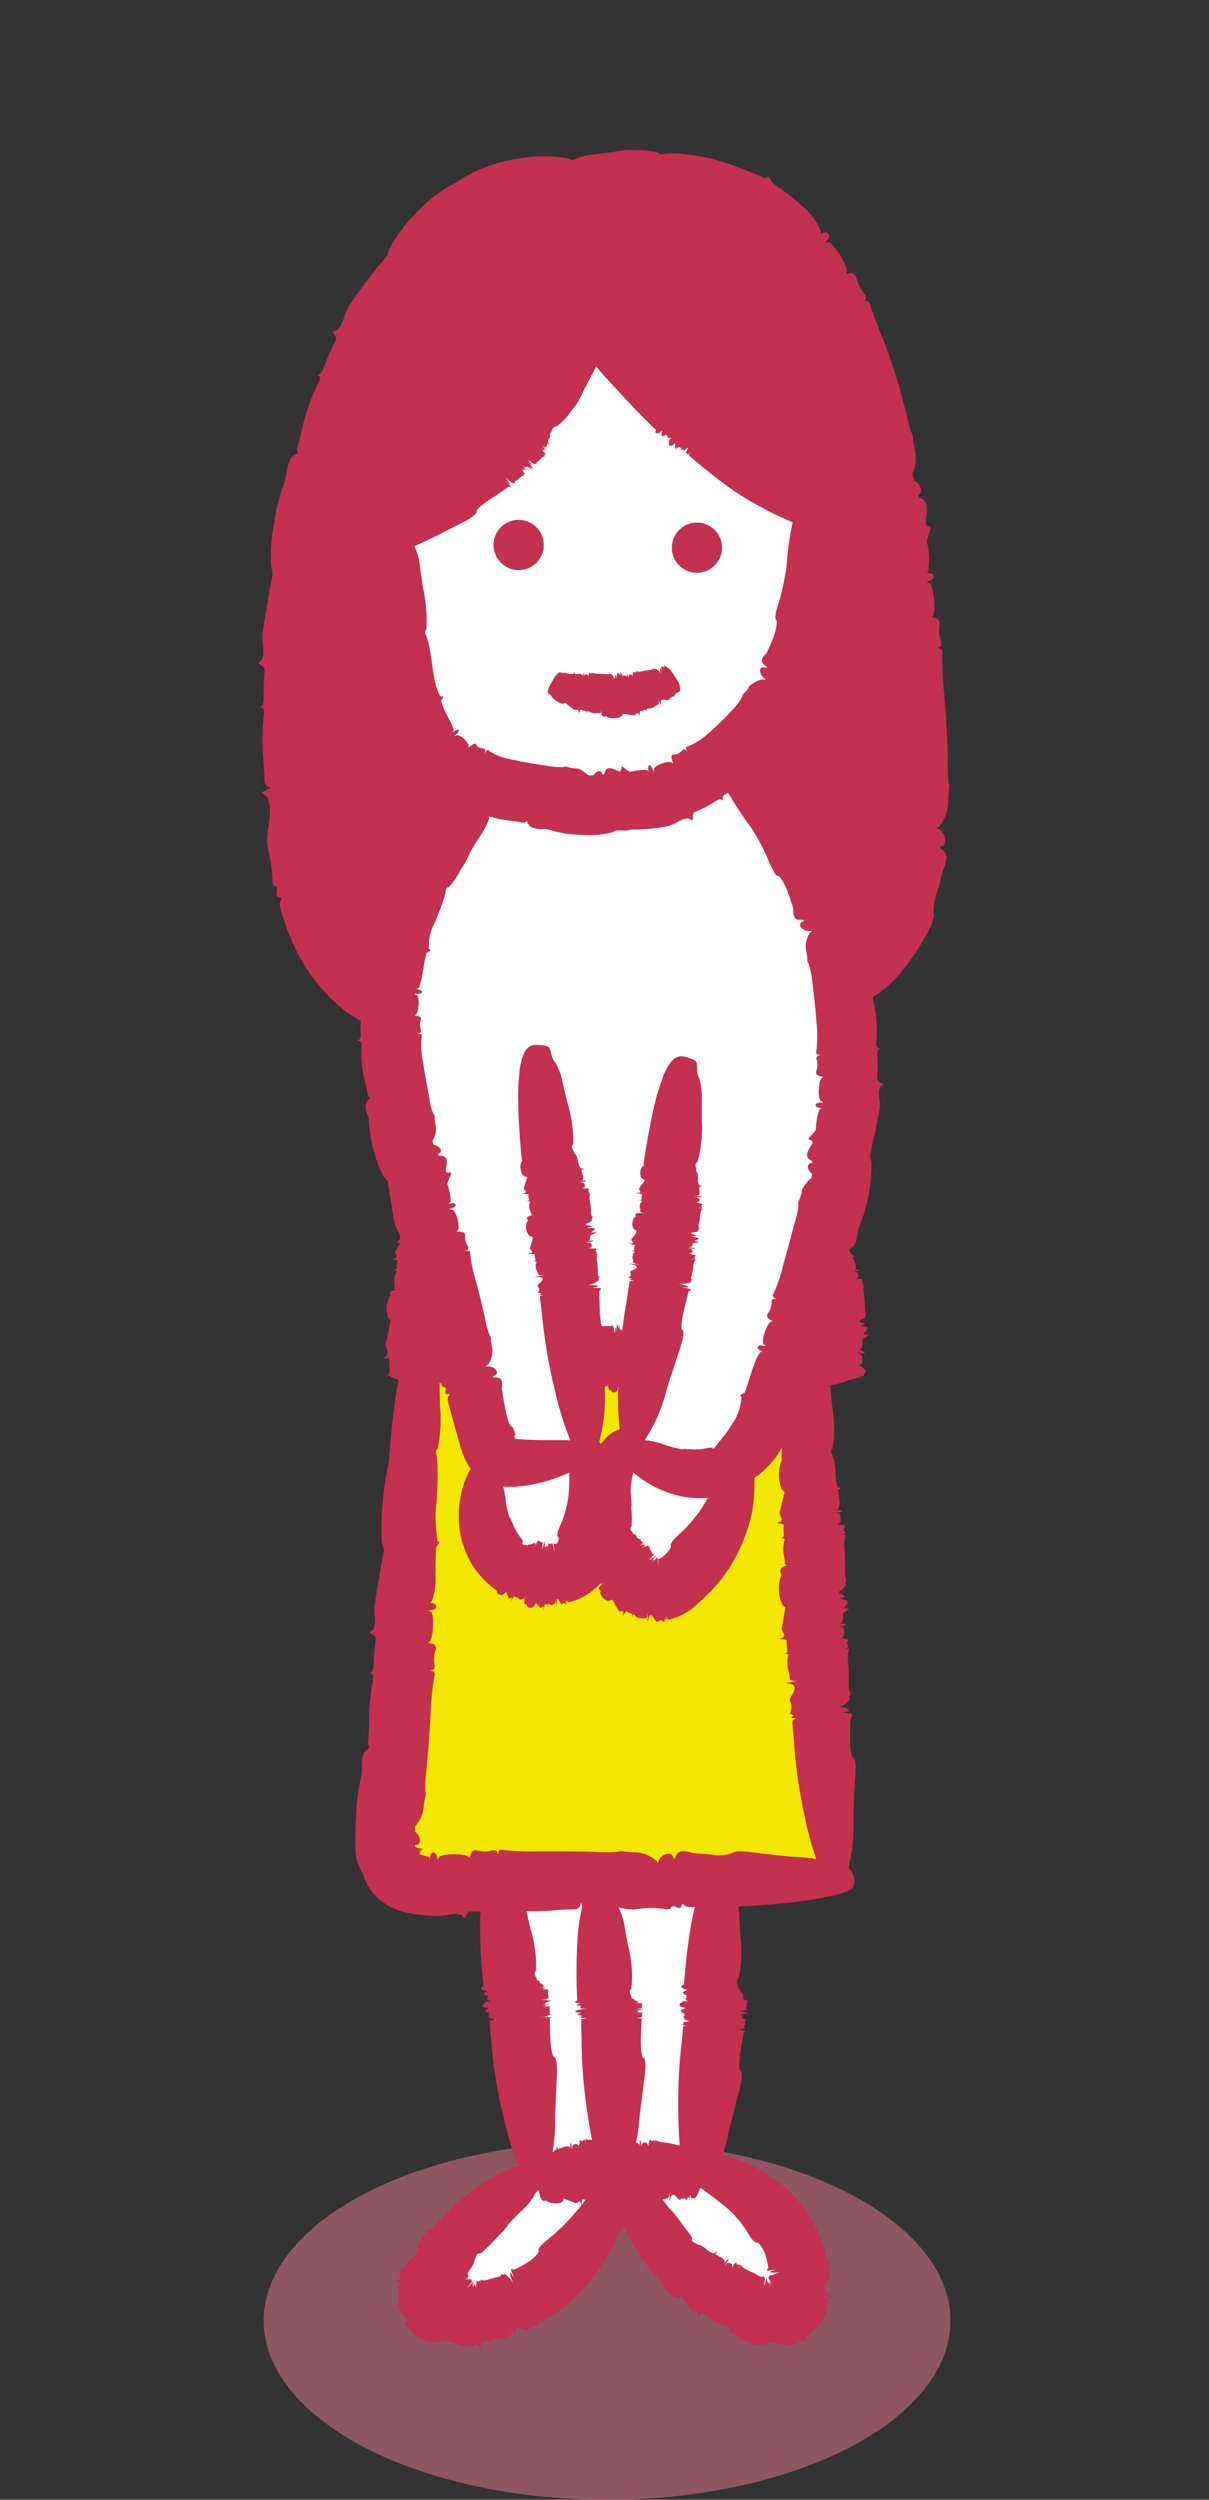 <?xml version="1.0" encoding="UTF-8"?><svg xmlns="http://www.w3.org/2000/svg" viewBox="0 0 89 184" width="89" height="184"><rect x="0" y="0" width="89" height="184" fill="#333333" stroke="none"/><g style="isolation:isolate;"><g id="b"><g id="c"><rect width="89" height="184" style="fill:none;"/><g id="d"><ellipse id="e" cx="44.69" cy="170.81" rx="25.28" ry="13.19" style="fill:#ec7c90; isolation:isolate; mix-blend-mode:multiply; opacity:.5;"/><g id="f"><g id="g"><path id="h" d="M42.96,106.18l.09.73c-1.59.56-3.27.86-4.96.89-.55.06-1.1-.07-1.57-.36-.06-.04-.11-.09-.16-.14-.33-.39-.55-.86-.65-1.36-.54-1.91-1.07-3.82-1.6-5.73-.86-3.14-1.69-6.29-2.49-9.44-.58-2.23-1.14-4.47-1.69-6.71-.71-2.54-1.16-5.14-1.32-7.77-.01-.46-.01-.92.01-1.37.25-6.12,3.36-11.95,7.67-16.36l.16-.54c1.45.4,2.94.67,4.44.78,2.34.34,4.71.3,7.04-.11,1.77-.4,3.43-1.16,4.89-2.24l.62.19c5,3.91,7.88,10.1,8.75,16.39,0,.01,0,.03,0,.04.82,5.96-.04,12.05-1.53,17.89-.08.3-.15.6-.24.9-.76,2.85-1.66,5.66-2.7,8.43-.39,1.05-.8,2.08-1.23,3.11-.5,1.44-1.33,2.75-2.41,3.82-.37.32-.79.58-1.25.76-2.18.84-4.52-.37-6.52-1.68.01-.07.02-.13.04-.2.39-2.04.76-4.09,1.11-6.13h-4.81l-.47.06c.24,2.05.49,4.1.75,6.15" style="fill:#fff;"/><path id="i" d="M60.72,90.96c.47,2.88.7,5.79.69,8.71-.5.09-1.01.18-1.53.26l-2.13.36c1.04-2.77,1.94-5.58,2.7-8.43.08-.3.15-.6.24-.9h.04Z" style="fill:#fff;"/><path id="j" d="M59.43,37.34c.73,4.39.17,8.89-1.6,12.97-1.13,2.43-2.86,4.53-5.01,6.12-1.46,1.07-3.12,1.84-4.89,2.24-2.33.41-4.7.44-7.04.11-1.5-.12-2.99-.38-4.44-.79-1.63-.41-3.1-1.31-4.23-2.56-1.6-1.92-1.96-4.56-2.19-7.04-.28-3.16-.43-6.33-.45-9.5l-.14-.24c.6-.35,1.2-.75,1.77-1.14,1.27-.87,2.55-1.75,3.76-2.69,3.47-2.73,6.4-6.08,8.64-9.89,2.34,1.1,4.18,3.05,6.06,4.83,2.79,2.64,5.8,5.02,9.01,7.11.24.16.49.31.74.47M53.15,40.34c.02-1.02-.8-1.86-1.82-1.88-1.02-.02-1.86.8-1.88,1.82-.02,1.02.8,1.86,1.82,1.88,1.02.01,1.86-.8,1.88-1.82M40.02,40.14c.01-1.02-.8-1.86-1.82-1.87s-1.86.8-1.87,1.82c-.01,1.02.8,1.85,1.81,1.87,1.02.02,1.86-.79,1.88-1.81,0,0,0,0,0,0" style="fill:#fff;"/><path id="k" d="M54.11,107.22l.49.06c-.29,3.57-1.99,6.88-4.71,9.21-.28.26-.61.46-.97.6-1.18.39-2.38-.61-3.03-1.68-1.66-2.87-1.52-6.44.37-9.16.02.02.05.03.08.05,1.99,1.3,4.34,2.52,6.52,1.68.46-.18.88-.44,1.25-.76" style="fill:#fff;"/><path id="l" d="M51.38,159.39c-.03.24-.06.49-.09.73-1.59-.18-3.18-.28-4.78-.3-.47-.01-.93-.01-1.4,0-.02-6.97-.26-13.94-.69-20.9v-.34c2.92-.02,5.83-.05,8.76-.06-.4,6.97-1,13.93-1.8,20.88" style="fill:#fff;"/><path id="m" d="M51.33,38.46c1.02.02,1.84.86,1.82,1.88-.02,1.02-.86,1.84-1.88,1.82-1.02-.02-1.83-.86-1.82-1.88.02-1.02.86-1.83,1.88-1.82" style="fill:#fff;"/><path id="n" d="M51.38,159.39c1.85.64,3.54,1.65,4.97,2.99,1.77,1.63,2.73,3.95,2.63,6.36-.01.35-.11.68-.28.99-.55.84-1.82.7-2.77.37-4.62-1.69-8.14-5.52-9.42-10.27,1.6.02,3.19.12,4.78.3.03-.24.06-.49.09-.73" style="fill:#fff;"/><path id="o" d="M37.09,138.62l-5.37.04c-1.03,0-2.22-.07-2.82-.91-.35-.65-.47-1.4-.33-2.13l2.66-35.63c.96.06,1.93.13,2.89.21.52,1.91,1.06,3.82,1.6,5.73.1.5.32.97.65,1.36l-.16.24c-.36,2.18-.68,4.58.52,6.43.86,1.29,2.33,2.05,3.88,2.01.53,0,1.05-.15,1.5-.42.73-.56,1.24-1.37,1.41-2.28.64-2.36.44-4.86-.55-7.09-.26-2.05-.51-4.1-.75-6.15l.47-.06h4.81c-.36,2.04-.73,4.09-1.11,6.13-.04.05-.08.1-.11.15-1.89,2.73-2.03,6.29-.37,9.16.65,1.07,1.84,2.07,3.03,1.68.36-.14.69-.34.97-.6,2.72-2.33,4.41-5.64,4.71-9.21l-.49-.06c1.08-1.08,1.9-2.38,2.41-3.82.43-1.03.84-2.06,1.23-3.11l2.13-.36c-.44,12.86.08,25.73,1.56,38.51-2.76.02-5.5.04-8.26.06-2.92.02-5.84.04-8.76.06-2.44.01-4.89.03-7.33.06" style="fill:#f1e700;"/><path id="p" d="M46.38,106.1c-.01.07-.02.13-.04.2-.02-.02-.05-.03-.08-.05.03-.05.07-.1.11-.15" style="fill:#fff;"/><path id="q" d="M39.35,160.46c.18-.11.35-.21.54-.31,1.7-.21,3.41-.32,5.12-.34.4,1.38-.31,2.88-1.1,4.11-1.19,1.99-2.8,3.69-4.72,4.98-1.95,1.29-4.34,1.72-6.62,1.18-.5-.08-.92-.39-1.15-.84-.09-.5.05-1.02.38-1.41,1.95-2.99,4.53-5.5,7.56-7.38" style="fill:#fff;"/><path id="r" d="M43.05,106.91l-.09-.73c1,2.23,1.19,4.73.55,7.09-.17.91-.67,1.72-1.41,2.28-.45.27-.97.42-1.5.42-1.55.04-3.02-.72-3.88-2.01-1.2-1.84-.89-4.25-.52-6.43l.16-.24c.05.05.1.1.16.14.47.29,1.02.42,1.57.36,1.69-.02,3.37-.32,4.96-.89" style="fill:#fff;"/><path id="s" d="M38.21,38.27c1.02.01,1.83.85,1.82,1.87-.01,1.02-.85,1.83-1.87,1.82-1.02-.01-1.83-.85-1.82-1.87,0,0,0,0,0,0,.02-1.02.85-1.83,1.87-1.81" style="fill:#fff;"/><path id="t" d="M45.01,159.81c-1.71.02-3.42.13-5.12.34-.18.1-.35.21-.54.31-.75-7.28-1.51-14.56-2.27-21.84,2.44-.02,4.89-.04,7.34-.06v.34c.43,6.96.66,13.92.69,20.9-.04,0-.07,0-.11,0" style="fill:#fff;"/><path id="u" d="M40.82,13.24l-.03-.44c5.53-.41,11.7-.64,15.95,2.93,1.53,1.38,2.79,3.02,3.71,4.85,4.87,8.86,5.82,19.28,6.67,29.35.43,3.95.57,7.93.42,11.9-.27,4.32-1.68,9.14-5.34,11.23,0-.01,0-.03,0-.04-.87-6.29-3.75-12.48-8.75-16.39l-.62-.19c2.15-1.59,3.88-3.7,5.01-6.12,1.77-4.08,2.33-8.59,1.6-12.98-.26-.16-.5-.31-.74-.47-3.21-2.1-6.23-4.48-9.02-7.12-1.88-1.78-3.72-3.73-6.06-4.83-2.24,3.8-5.18,7.16-8.65,9.88-1.21.95-2.49,1.82-3.76,2.69-.57.39-1.17.79-1.77,1.14l.14.24c.03,3.17.18,6.34.45,9.5.22,2.49.59,5.12,2.19,7.04,1.12,1.25,2.59,2.15,4.23,2.56l-.16.54c-4.3,4.41-7.42,10.24-7.67,16.36-2.61-1.54-4.6-3.94-5.61-6.79-1.09-3.24-1.62-6.64-1.58-10.06-.11-3.96,0-7.92.32-11.87.82-10.08,3.25-20.48,9.83-28.15,1.08-1.35,2.4-2.48,3.89-3.36,1.67-.84,3.49-1.32,5.35-1.42" style="fill:#c43050;"/><path id="v" d="M31.23,99.98c-.19-.02-.37-.03-.56-.04.22-3.07.53-6.14.95-9.19.8,3.15,1.64,6.3,2.49,9.44-.96-.07-1.93-.14-2.89-.21" style="fill:#fff;"/><path id="w" d="M39.97,33.17c-.15-.16-.21-.22-.14-.15.24.23.37.09.14-.14-.15-.15-.14-.15.04.02.32.3.35.28.03-.03-.13-.13-.15-.15-.04-.05s.22.1.25-.01c.01-.06.04-.13.07-.18l.15.11c.07.05.05.02-.05-.08-.1-.11-.1-.27,0-.38.05-.05.08-.12.08-.19,0-.03,0-.06-.01-.09l-.02-.04h0s.06-.09.06-.09c.03-.03.05-.07.07-.11.06-.25.22-.41.36-.36.45-.34.84-.76,1.15-1.23.36-.42.65-.9.84-1.41,0,0,.32-.56.66-1.25.28-.48.46-1,.55-1.55-.02-.26.04-.52.15-.75.25-.59.23-.62-.39-1.13-.54-.45-1.1-.34-2.04.5-.62.57-1.2,1.18-1.76,1.82l-2.59,2.88c0,.05,0,.06-.04.05-.23-.12-.42.16-.26.38.05.06.09.12.12.18-.16-.01-.32-.01-.48,0-.01,0,0,.06.03.14s-.04.05-.16-.05c-.14-.12-.13-.11.02.05.08.07.14.14.2.23-.04,0-.09.06-.11.12,0,.02-.07-.02-.15-.09s-.07-.06.03.04.14.16.1.14c-.08-.03-.18,0-.21.09,0,0,0,.01,0,.02-.01.12-.02.13-.05.15-.02,0,.07.12.19.25.16.16.15.17,0,0-.12-.12-.17-.17-.11-.1s0,0-.14-.13c-.2-.2-.21-.2-.03,0,.29.32.28.41-.03.23-.13-.07-.22-.11-.22-.09.04.13-.03.2-.14.12-.07-.05-.05,0,.04.09s.09.12,0,.05-.08-.04.03.07.14.15.06.08c-.14-.13-.16-.14-.23-.12s-.06,0,.04.17c.25.35.53.69.83,1l1.35,1.43c.2.22.42.42.66.6l.28.22c.07.06.05.02-.06-.09s-.14-.17-.09-.14c.31.19.31.15.03-.17-.23-.26-.24-.28-.05-.09.35.36.16.03-.25-.4-.08-.09-.05-.06.07.06.18.18.63.49.58.39-.01-.02.04-.02.12,0,.02,0,.01-.02-.01-.05s.02-.09.09-.13c.1-.07.2-.15.27-.25.08-.1.18-.15.24-.12s0-.03-.11-.15-.14-.14-.03-.04.17.15.16.11c-.04-.12-.03-.13.06-.08.06.03,0-.06-.18-.23" style="fill:#c43050;"/><path id="x" d="M38.48,34.65c-.14-.16-.2-.24-.13-.16.22.24.37.11.15-.13-.14-.16-.13-.15.04.03.31.33.34.3.04-.03-.13-.14-.14-.16-.04-.05s.22.11.26,0c.02-.06.04-.13.08-.18l.14.11c.07.06.05.02-.05-.08-.1-.11-.09-.28.02-.37.11-.09.12-.25.04-.36-.08-.09-.07-.08.04.02.13.13.17.09.04-.04l-.07-.1c-.07-.09-.14-.18-.22-.26-.09-.09-.17-.18-.19-.21-.04-.05-.06-.08-.8-.83-1.29-1.32-1.62-1.6-1.61-1.43,0,.06,0,.06-.04.04-.22-.13-.43.14-.28.37.04.06.08.12.11.19-.16-.02-.32-.03-.48-.03-.01,0,0,.06.02.14s-.04.05-.15-.06c-.13-.13-.13-.12.01.05.07.07.14.15.19.24-.03,0-.1.05-.12.11,0,.02-.07-.02-.15-.1s-.06-.06.02.04.13.17.09.15c-.08-.04-.18,0-.21.07,0,0,0,.02-.01.03-.02.12-.02.13-.06.15-.02,0,.06.12.18.26.15.17.14.17,0,0-.11-.13-.16-.18-.1-.11s0,0-.14-.14c-.19-.21-.2-.21-.03,0,.27.34.26.42-.04.23-.12-.08-.22-.13-.21-.11.03.14-.05.2-.15.12-.06-.05-.05,0,.03.09s.08.12,0,.05-.07-.05.03.08.13.16.06.09c-.04-.05-.08-.09-.13-.12-.01,0-.03-.01-.04-.01h-.02l-.93.76c-1.44.99-2.81,2.08-4.09,3.26-.94.8-1.72,1.5-2.37,1.96s-1.16.74-1.26.96c-.21.56.03,1.19.57,1.46.89.27,2.3.23,4.65-.9,1.04-.48,2.29-1.15,2.9-1.45s1.07-.67,1.02-.81.53-.62,1.29-1.08l.77-.53.32-.23h.02s.07.06.07.06c.04.02.06.02.06.01s-.06-.12-.19-.29c-.21-.27-.22-.29-.05-.09.33.38.15.04-.23-.42-.08-.09-.05-.06.07.07.17.19.61.53.56.43-.01-.02.04-.02.12,0,.02,0,.01-.02-.01-.06s.02-.09.1-.13c.11-.06.21-.14.29-.23.08-.09.19-.14.25-.1s.01-.03-.1-.15-.13-.15-.03-.04.17.16.16.13c-.03-.12-.02-.13.07-.08.06.03,0-.06-.16-.25" style="fill:#c43050;"/><path id="y" d="M51.85,28.86c-.15.16-.21.22-.15.15.22-.24.14-.32-.09-.09-.15.16-.14.14.03-.04.3-.33.28-.34-.02-.02-.13.14-.14.15-.04.04s.12-.2.04-.2-.14-.01-.13-.02l.11-.14c.06-.07.02-.05-.07.06s-.23.14-.29.08c-.04-.03-.09-.04-.13-.03-.03,0-.05.01-.08.03l-.04.02h0s-.08-.05-.08-.05c-.03-.03-.06-.05-.1-.06-.24-.06-.39-.22-.32-.35-.3-.45-.67-.85-1.1-1.18-.38-.39-.83-.72-1.32-.96,0,0-.53-.37-1.22-.78-.48-.32-1.02-.54-1.58-.65-.27,0-.54-.04-.78-.15-.62-.24-.67-.2-1.12.45-.4.59-.23,1.1.5,1.99.37.45.88,1.01,1.59,1.77l1.24,1.33.78.8.44.43.23.23.11.1h0s.05,0,.03.03c-.14.22.08.35.29.17.05-.05.11-.09.17-.13-.03.14-.05.28-.06.42,0,.01.05-.01.12-.05s.04.03-.06.15c-.12.14-.11.13.04-.02.07-.08.14-.15.22-.21,0,.03.04.07.09.08.02,0-.02.07-.1.15s-.06.07.03-.03.15-.15.13-.11c-.04.09,0,.18.07.17.1-.01.11-.01.12.02.09-.06.17-.13.23-.22.15-.17.15-.16,0,0-.11.13-.16.18-.1.11s0,0-.13.15c-.19.21-.19.22,0,.02.3-.31.37-.32.19-.01-.07.12-.12.22-.1.21.12-.06.17-.01.1.1-.05.07-.01.05.08-.05s.11-.1.04,0-.04.08.07-.04.14-.15.08-.07c-.12.15-.13.17-.12.22s0,.05.15-.07c.32-.29.62-.61.9-.93l1.3-1.47c.2-.22.38-.45.56-.69l.21-.28c.06-.07.02-.04-.08.07s-.15.16-.12.11c.19-.3.16-.29-.13.02-.23.25-.25.26-.08.07.33-.38.05-.13-.35.31-.08.09-.06.06.06-.08.17-.19.48-.64.39-.57-.02.01-.01-.03.01-.09,0-.01-.01,0-.04.02s-.07.01-.09-.04c-.04-.07-.09-.12-.15-.16-.06-.03-.08-.09-.06-.15,0,0,0,0,0-.01.04-.05-.02,0-.13.12s-.13.14-.03.03.15-.17.12-.16c-.1.06-.11.05-.05-.03.03-.06-.04.01-.22.2" style="fill:#c43050;"/><path id="z" d="M52.78,29.69c-.15.16-.21.23-.14.15.22-.25.13-.33-.09-.08-.15.16-.14.15.03-.04.29-.34.28-.35-.02-.02-.12.14-.14.16-.04.04s.12-.21.04-.21c-.04,0-.09,0-.13-.02l.11-.14c.06-.07.02-.05-.07.06s-.22.14-.29.08c-.09-.06-.21-.03-.28.06-.08.09-.07.08.03-.04.12-.13.09-.16-.03-.02l-.09.08s-.16.15-.24.25l-.19.2s-.07.07-.77.84c-1.24,1.37-1.51,1.7-1.37,1.66.05-.01.05,0,.03.02-.13.22.09.34.3.17.05-.05.11-.1.17-.14-.03.14-.05.28-.06.42,0,.01.05-.01.12-.05s.04.03-.06.15c-.12.14-.1.14.04-.02.06-.08.14-.15.22-.22,0,.03.04.07.09.07.02,0-.02.07-.09.15s-.06.07.03-.03.15-.15.13-.11c-.04.09,0,.18.08.17.1-.01.11-.01.12.01.09-.06.16-.14.23-.22.15-.17.15-.17,0,0-.11.13-.16.19-.1.12s0,0-.12.15c-.18.22-.18.22,0,.02.29-.32.36-.33.19-.02-.07.12-.11.22-.09.21.12-.07.17-.02.1.09-.05.07,0,.05.08-.05s.11-.1.04,0-.04.08.07-.04.14-.15.08-.07c-.04.05-.07.1-.11.15,0,.01-.01.03-.01.04v.02l1.01.85c1.27,1.03,1.86,1.45,2.4,1.82s1.04.66,2.2,1.29c.59.32,1.17.59,1.73.83.54.24,1.11.42,1.68.56.67.24,1.4.19,2.04-.12.23-.51.17-1.1-.15-1.55-.5-.52-.92-.93-2.68-2.54-.76-.69-1.74-1.65-2.16-2.11s-.88-.77-1.01-.68-.72-.3-1.31-.88l-.61-.59c-.08-.08-.22-.22-.25-.25v-.02s.05-.07.05-.07c.02-.04.02-.05.01-.05-.09.07-.17.16-.25.25-.23.25-.25.27-.08.07.32-.39.04-.13-.35.31-.08.09-.05.06.06-.08.17-.2.47-.65.38-.58-.02.02-.01-.03.01-.09,0-.01-.01,0-.04.02s-.07.01-.09-.04c-.03-.07-.09-.12-.15-.16-.06-.03-.08-.09-.06-.15,0,0,0,0,0-.01.04-.06-.02,0-.13.12s-.13.14-.03.03.15-.18.12-.16c-.1.06-.1.06-.06-.03.03-.06-.04.01-.21.2" style="fill:#c43050;"/><path id="aa" d="M34.67,54.86c-.15.15-.23.2-.18.12.13-.25-.62-.97-.89-.85-.19.1-.19.07-.01-.09.32-.28.2-.44-.16-.22-.15.1-.18.1-.07,0s-.11-.53-.41-1.09c-.2-.37-.36-.75-.48-1.15.04-.07.08-.14.12-.2.06-.1,0-.15-.12-.12s-.46-.81-.61-2c-.08-.59-.16-1.15-.24-1.57-.04-.21-.08-.38-.12-.5-.01-.05-.03-.09-.05-.14v-.02s-.03-.07-.03-.1c0-.04-.02-.08-.03-.12-.13-.21-.13-.42,0-.48.06-1.05-.03-2.09-.26-3.12l-.19-1.33c-.04-.52-.16-1.04-.36-1.52-.14-.21-.23-.44-.24-.69-.07-.61-.1-.63-.89-.77-.69-.12-1.13.24-1.41,1.53-.17.88-.26,1.78-.27,2.68-.02.58-.02,1.23,0,1.96.01.36.02.75.04,1.15.02.35.04.73.07,1.12.05.18.06.37.03.56-.1.78-.09,1.57.03,2.34.06.79.26,1.57.6,2.29.13.14.24.3.33.46.01.11.03.21.05.32.04.19.1.47.2.81.25.89.63,1.74,1.13,2.52.21.25.45.48.71.67.33.25.59.56.55.74-.04.21.05.26.24.14.13-.1.31-.11.45-.03.48.4,1.02.73,1.59.99.21.09.36.25.35.36s.02.11.1,0,.26-.11.41,0c.74.41,1.55.69,2.38.83.95.13,1.08.13,1.42.21.18.03.37-.07.43-.25.07-.22.1-.21.09.01,0,.17,0,.25.03.16s.05,0,.05.2c0,.29.05.3.19.05.22-.4.89-.37,1.79.07.27.15.55.25.85.3.63-.07,1.26-.03,1.88.12.16.09.33.05.38-.08s.2-.14.34-.03.28.08.3-.08.08-.2.15-.1c.12.18.2.22.86.21.32.05.65-.04.91-.23.46-.31.71-.85.65-1.4-.07-.65-.19-1.29-.37-1.92-.11-.34-.35-.63-.66-.8-.15-.09-.3-.19-.43-.31-.09-.09-.16-.03-.16.12s-.09.23-.2.17c-.67-.32-.9-.3-1.02.13-.1.34-.15.36-.18.1-.07-.5-.67-.15-.78.44-.02.12-.05.08-.07-.1-.03-.26-.87-.85-1.09-.76-.23-.01-.46-.06-.68-.14-.08-.02-.16,0-.23.03-.42.02-.84-.02-1.25-.1-.63-.09-1.87-.28-2.7-.49-.55-.09-1.08-.3-1.54-.61-.05-.1-.16-.06-.24.08s-.11.16-.05.03.01-.24-.09-.26c-.36-.07-.43-.11-.54-.3-.08-.12-.21-.09-.38.09" style="fill:#c43050;"/><path id="ab" d="M49.48,55.95c.06.21.06.31.01.22-.08-.14-.42-.1-.74.02-.32.1-.62.29-.61.45.01.22-.02.21-.1-.03-.15-.42-.4-.36-.31.07.04.18.02.21-.02.07s-.62-.08-1.32.05c-.35.06-.68.11-.93.13s-.41.03-.41.03c-.06-.06-.12-.11-.18-.18-.08-.09-.15-.05-.15.09s-.93.27-2.13.17c-.76-.12-1.53-.12-2.29.01-.05.12-.08.1-.07-.05.01-.18-.43-.23-.46-.06l-.21.09c-.13.06-.23.18-.27.31-.02.1-.07.19-.14.26-.1.05-.11.08-.29,1.12-.33,1.81-.11,2.3,1.04,2.31.19-.02.39,0,.58.06.75.23,1.53.35,2.31.36.77.07,1.55,0,2.3-.19.16-.1.32-.18.5-.23,0,0,.12.01.31.02s.46.02.78.01c.84,0,1.68-.09,2.51-.25.28-.09.54-.21.79-.37.33-.18.68-.26.81-.15.15.14.23.09.21-.13-.02-.19.06-.36.16-.39.54-.22,1.05-.49,1.54-.81.18-.11.38-.16.46-.09s.1.04.05-.08.04-.27.21-.34c.75-.38,1.42-.88,2-1.49.67-.71.73-.85.99-1.08.13-.14.15-.34.04-.5-.14-.17-.12-.2.06-.07.14.09.21.12.14.05s.03-.04.19.06c.24.14.28.1.15-.14-.2-.41.21-.96,1.04-1.61.26-.19.49-.42.68-.69.23-.63.54-1.22.93-1.76.14-.12.17-.3.08-.39s-.05-.24.11-.33.18-.23.05-.31-.14-.15-.04-.17c.1-.01.18-.07.23-.15.04-.07.08-.14.11-.21l.07-.16c.12-.36.29-.84.42-1.35.29-1.02.5-2.06.61-3.12.08-.88.09-1.77.05-2.65-.11-2.77-.99-5-1.41-5.18-.56-.14-1.13.11-1.42.6-.32,1.28-.52,2.59-.6,3.91-.13.95-.34,1.88-.62,2.79-.19.57-.26,1.06-.15,1.13s.04.73-.26,1.44c-.1.26-.21.49-.31.72-.05.1-.11.26-.14.3l-.04.04c-.05.06-.1.11-.14.15-.07.07-.12.16-.15.25-.04.15,0,.27.17.4.25.21.25.26,0,.2-.45-.12-.39.54.06.85.09.06.04.08-.12.03-.22-.06-1.08.41-1.09.61-.11.18-.25.34-.41.48-.05.05-.07.12-.07.19-.18.34-.4.64-.67.91-.58.65-1.21,1.26-1.88,1.83-.43.4-.92.71-1.47.92-.12,0-.15.11-.08.26s.07.18,0,.06c-.04-.09-.15-.13-.25-.09-.02,0-.03.02-.04.03-.29.29-.37.32-.63.33-.17,0-.22.15-.15.39" style="fill:#c43050;"/><path id="ac" d="M40.03,40.14c-.01,1.02-.85,1.83-1.87,1.82-1.02-.01-1.83-.85-1.82-1.87.01-1.02.85-1.83,1.87-1.82,0,0,0,0,0,0,1.02.02,1.83.85,1.82,1.87" style="fill:#c43050;"/><path id="ad" d="M53.15,40.34c-.02,1.02-.85,1.83-1.87,1.82-1.02-.02-1.83-.85-1.82-1.87.02-1.02.85-1.83,1.87-1.82,1.02.02,1.83.85,1.82,1.87" style="fill:#c43050;"/><path id="ae" d="M43.35,49.68c-.04.13-.06.19-.05.12.04-.19-.25-.23-.32-.05-.04.12-.05.11-.01-.03.06-.26,0-.26-.07-.01-.03.11-.04.12-.02.03s-.1-.15-.26-.14-.3,0-.3,0v-.1s-.02-.03-.05.04-.25.09-.49.03-.47-.07-.5-.02-.03.04,0-.02-.06-.09-.1-.02l-.07.03s-.09.07-.12.11c-.02.03-.05.06-.08.09-.03.01-.04.03-.25.39-.38.63-.42.83-.2.98.07.04.09.06.11.09.06.22.75.69.91.58.08-.04.14-.07.14-.06.2.19.42.37.65.52.06.02.13.02.19,0,.08-.01.15.05.14.15,0,.12.01.11.06,0,.04-.11.08-.18.1-.16.11.05.24.09.36.1.05,0,.08.07.07.13s0,.06.02-.02.06-.12.1-.09c.16.1.34.16.53.15.11-.02.22-.02.33,0,.04,0,.09-.08.1-.2.02-.15.02-.15.02,0,0,.11,0,.16,0,.1s.01,0,0,.13c0,.19.01.19.05.02.06-.28.21-.3.43-.06.09.1.19.16.21.15.15-.08.38-.08.45,0,.04.05.08.02.08-.07s.04-.1.08-.02.07.05.07-.06.01-.14.03-.07c.03.12.05.14.2.15.12,0,.11,0,.19-.12.1-.28.13-.58.09-.88-.04-.36-.14-1.13-.17-1.29-.03-.2-.09-.39-.19-.57-.04-.07-.08-.15-.11-.22-.02-.06-.04-.03-.03.07s0,.15-.04.11c-.15-.23-.2-.21-.21.08,0,.23-.02.24-.03.07-.03-.33-.14-.08-.14.32,0,.08,0,.05-.02-.06-.01-.17-.19-.53-.23-.46,0,.02-.07,0-.13-.05-.01,0-.03,0-.04.03s-.12.04-.24.02c-.18-.02-.37-.03-.55-.03-.18,0-.35-.03-.36-.07s-.04,0-.07.11-.03.12-.01.03,0-.15-.02-.13c-.1.06-.12.06-.16,0-.02-.04-.06.02-.11.17" style="fill:#c43050;"/><path id="af" d="M46.57,49.65c.02.14.02.2.01.14-.01-.09-.09-.15-.18-.14-.09.01-.15.09-.14.18.01.14,0,.13-.02-.03-.05-.29-.11-.29-.07,0,.02.12.01.14,0,.04s-.15-.14-.3-.09c-.09.03-.18.06-.28.07,0,0-.02-.06-.04-.12s-.03-.03-.03.06-.18.19-.42.19-.44.07-.45.15-.02.07-.01-.03c0-.12-.08-.12-.09,0l-.05.08c-.03.07-.05.15-.06.22,0,.06-.02.12-.04.18-.06.25-.09.5-.08.75-.11,1.21-.06,1.5.22,1.45.09-.02.12-.02.14,0,.16.19,1,.14,1.1-.07.05-.09.1-.16.1-.15.26.06.53.1.81.12.06-.03.12-.07.17-.12.07-.06.15-.04.19.06.04.12.06.1.05-.04-.01-.12,0-.21.02-.21.13,0,.25-.04.36-.1.04-.02.1.01.12.08s.03.05.01-.03,0-.14.05-.13c.19.01.37-.04.53-.15.08-.07.18-.13.28-.17.04-.01.05-.11.02-.21-.04-.13-.03-.13.02,0,.04.09.06.13.04.08s0,0,.06.1c.07.15.08.15.05-.01-.06-.26.07-.35.34-.28.11.03.22.03.23,0,.1-.15.29-.28.37-.25.05.02.07-.03.05-.09s0-.09.06-.06.07,0,.04-.08-.03-.1,0-.07c.07.06.08.06.2-.02.1-.07.09-.06.12-.2,0-.22-.05-.43-.17-.61-.12-.21-.41-.64-.48-.73-.09-.12-.2-.22-.33-.3-.06-.04-.12-.08-.18-.12-.04-.03-.05-.01-.01.05s.03.1,0,.08c-.22-.11-.27-.09-.19.11.06.16.06.17-.01.05-.14-.22-.17-.03-.05.26.02.06,0,.04-.04-.04-.07-.12-.37-.33-.38-.27,0,.01-.07.01-.15-.01-.02,0-.03,0-.03.03s-.11.06-.23.07c-.19.02-.37.05-.56.09-.13.04-.26.04-.39,0-.03-.04-.04.01-.02.12s.02.12,0,.03-.06-.14-.08-.12c-.07.08-.09.09-.15.03-.04-.04-.05.03-.03.19" style="fill:#c43050;"/><path id="ag" d="M28.41,26.87c-.17-.14-.23-.23-.14-.2.31.1,1.19-1.75.99-1.98-.15-.16-.11-.19.11-.1.4.16.6-.2.24-.44-.15-.1-.16-.14-.02-.08s.63-.7,1.17-1.63c.25-.48.54-.88.73-1.19s.33-.5.33-.5c.09-.04.19-.07.28-.1.14-.04.17-.14.07-.22.4-.91.97-1.73,1.7-2.41.54-.57,1.05-1.04,1.43-1.38l.46-.4s.09-.08.12-.12c0-.01.02-.03.09-.08.03-.02.05-.04.08-.07.11-.19.28-.26.38-.16.45-.11.89-.26,1.31-.45.45-.11.89-.28,1.31-.48,0,0,.53-.17,1.21-.31.5-.08.98-.22,1.45-.42.2-.14.43-.23.67-.26.61-.08.63-.1.76-.9.11-.69-.24-1.13-1.57-1.37-.95-.14-1.91-.15-2.86-.03-.73.08-1.46.23-2.16.44-.43.13-.85.28-1.26.46-.22.09-.44.2-.67.31l-.34.18-.15.09-.03.02c-.24.18-.5.34-.77.48-1.04.56-1.98,1.3-2.77,2.18-.73.75-1.36,1.59-1.87,2.5-.06.23-.14.45-.24.66-.01,0-.1.11-.27.3-.16.19-.39.45-.65.77-.51.67-1.2,1.56-1.84,2.56-.17.31-.31.64-.41.98-.14.44-.4.8-.58.82-.21.02-.25.12-.1.29.12.12.16.3.1.46-.33.65-.62,1.31-.88,2-.09.25-.25.46-.36.45s-.11.04,0,.12.11.29-.01.49c-.47.94-.84,1.93-1.1,2.96-.28,1.2-.33,1.37-.46,1.81-.08.21,0,.44.18.57.2.11.19.14-.03.12-.17-.02-.25,0-.16.03s0,.06-.21.05c-.29-.01-.31.05-.09.25.35.32.21,1.21-.41,2.41-.19.36-.34.74-.44,1.14-.03.84-.18,1.68-.43,2.48-.12.2-.1.43.02.5s.11.27-.03.44-.13.35.02.4.19.14.08.2c-.2.12-.25.22-.38,1.06-.11.38-.1.79.02,1.17.14.59.6,1.05,1.18,1.21.64.11,1.3.14,1.95.1.42-.08.78-.36.96-.75.13-.21.27-.41.42-.59.11-.12.07-.24-.07-.27s-.2-.18-.12-.35c.47-.95.5-1.31.1-1.55-.32-.19-.33-.26-.06-.28.51-.04.28-.96-.29-1.16-.12-.04-.07-.08.11-.09.26-.02.99-1.17.95-1.47.06-.32.14-.63.26-.93.03-.1.04-.21,0-.31.07-.58.18-1.15.35-1.71.22-.86.7-2.63,1.09-3.91.24-.87.57-1.72.98-2.52.09-.08.1-.23.01-.32-.02-.02-.04-.04-.06-.05-.15-.09-.16-.12-.02-.07s.26-.07.31-.25c.05-.38.19-.74.43-1.04.14-.15.13-.38-.02-.52-.02-.01-.03-.03-.05-.04" style="fill:#c43050;"/><path id="ah" d="M23.64,49.58c-.21-.07-.3-.13-.2-.14.32-.02.47-2.15.16-2.28-.21-.09-.19-.13.06-.14.45-.02.48-.45.05-.52-.18-.03-.21-.06-.05-.07.29-.64.42-1.34.38-2.05.04-.56.08-1.07.11-1.44s.06-.62.06-.62c.01-.02.11-.12.21-.24s.08-.22-.06-.23c-.12-1.03-.04-2.07.22-3.08.26-1.03.4-2.08.42-3.13-.11-.07-.08-.11.07-.09.17.03.32-.59.15-.63,0,0-.02-.14-.05-.3-.02-.16-.12-.31-.26-.39-.1-.04-.18-.11-.23-.21-.03-.14-.06-.15-1.07-.45-1.76-.53-2.3-.28-2.53,1.25-.01.26-.07.52-.17.77-.38,1-.63,2.04-.76,3.1-.19.98-.26,1.99-.2,2.99.07.22.11.44.13.67,0,.01-.03.15-.08.38s-.11.56-.19.96c-.15.8-.33,1.87-.49,3,0,.34,0,.69.05,1.03.05.44-.04.87-.2.95-.19.1-.18.2.03.29.16.06.27.21.28.38-.06.7-.08,1.41-.07,2.11,0,.26-.08.5-.18.53s-.09.08.04.11.2.23.16.45c-.12,1.02-.14,2.05-.07,3.08.09,1.2.11,1.38.11,1.83-.01.22.12.41.32.49.22.04.22.08,0,.12-.16.03-.23.06-.14.07s0,.06-.18.11c-.27.07-.27.13,0,.26.42.21.5,1.1.28,2.43-.08.41-.1.82-.08,1.23.21.84.34,1.71.39,2.58-.03.23.06.46.19.49s.18.23.13.45.02.39.16.38.21.07.14.17c-.07.1-.1.22-.08.33,0,.11.03.21.05.32.02.07.04.14.06.23.11.37.26.85.45,1.34.37,1.02.86,2,1.44,2.92.52.77,1.11,1.49,1.77,2.14.91.92,2,1.63,3.2,2.1.58.3,1.24.39,1.88.25.38-.41.47-1.02.22-1.52-.44-.62-1.16-1.1-2.41-2.7-.53-.72-.96-1.5-1.29-2.34-.2-.53-.42-.94-.56-.93s-.45-.53-.64-1.27c-.07-.26-.12-.52-.18-.76-.02-.11-.04-.22-.07-.33v-.36c0-.14-.02-.28-.05-.41-.04-.19-.2-.33-.39-.36-.33-.07-.36-.13-.14-.23.42-.19-.04-.94-.59-.97-.11,0-.08-.06.07-.12.32-.48.48-1.05.45-1.63-.03-.31-.03-.63,0-.94,0-.1-.01-.21-.06-.3-.09-.58-.12-1.16-.1-1.74,0-.91,0-2.78,0-4.15-.03-.93.03-1.87.16-2.79.06-.11.02-.25-.08-.31-.02-.01-.05-.02-.08-.03-.17-.03-.19-.05-.04-.06s.23-.16.21-.35c-.09-.38-.07-.79.05-1.16.08-.19,0-.4-.19-.49-.02-.01-.05-.02-.07-.02" style="fill:#c43050;"/><path id="ai" d="M30.73,74.79c-.21-.05-.3-.09-.2-.09.16,0,.26-.34.28-.69.04-.35,0-.72-.15-.77-.2-.08-.18-.1.06-.09.43.03.46-.24.05-.33-.18-.04-.2-.06-.05-.05s.3-.57.42-1.29c.06-.36.1-.69.16-.93s.1-.4.1-.4l.21-.12c.1-.05.08-.13-.04-.17-.04-.7.12-1.39.46-2,.2-.53.41-1,.53-1.37.06-.19.12-.33.15-.44.01-.04.02-.09.03-.14v-.02s.02-.06.03-.09c.02-.03.03-.07.03-.11,0-.24.11-.41.24-.39.34-.38.63-.8.86-1.26.29-.41.53-.84.71-1.31,0,0,.28-.51.67-1.1.3-.41.54-.87.71-1.34.03-.24.13-.47.29-.66.37-.48.36-.52-.11-1.17-.4-.57-.97-.63-2.09.15-.75.56-1.43,1.21-2.03,1.94-.45.52-.87,1.06-1.26,1.62-.22.31-.43.66-.66,1.02-.12.18-.23.37-.34.56l-.17.3-.08.14v.02c-.07.18-.17.35-.29.5-.48.62-.87,1.31-1.15,2.04-.32.67-.52,1.4-.58,2.14.04.17.05.34.05.51-.15.31-.27.62-.38.94-.27.72-.5,1.45-.68,2.19-.02.26-.02.52,0,.78.02.33-.06.66-.22.72-.19.07-.18.15.03.22.17.06.3.19.28.29-.06.53-.08,1.07-.04,1.6,0,.2-.06.39-.16.41s-.09.06.05.08.21.16.18.33c-.06.77-.01,1.54.15,2.29.12.43.21.86.28,1.3.03.18.2.31.38.3.23,0,.23.02.02.09-.16.05-.23.09-.14.08s.01.04-.18.11c-.27.1-.26.14.02.18.45.07.63.68.5,1.64-.05.28-.06.57-.02.86.26.52.4,1.09.42,1.67-.04.16.04.3.18.3s.19.14.11.29-.02.26.14.24.22.03.14.1c-.16.14-.16.22-.05.78.01.28.14.55.35.73.39.36.93.51,1.45.41.64-.13,1.27-.31,1.88-.54.34-.15.6-.44.71-.8.06-.18.14-.36.22-.53.06-.11,0-.18-.15-.15s-.24-.06-.22-.19c.16-.78.07-1.02-.39-1.05-.36-.02-.39-.06-.15-.16.47-.19-.05-.72-.65-.66-.12.01-.09-.03.07-.1.31-.35.45-.82.38-1.28-.06-.22-.09-.45-.08-.68,0-.08-.04-.15-.1-.2-.15-.38-.25-.78-.3-1.19-.11-.61-.35-1.84-.48-2.72-.12-.59-.14-1.19-.08-1.78.06-.1-.02-.19-.19-.2s-.19-.03-.05-.04.23-.11.19-.23c-.11-.4-.11-.49-.02-.73.07-.16-.02-.27-.27-.33" style="fill:#c43050;"/><path id="aj" d="M33.87,90.65c-.22.01-.32,0-.22-.04.31-.11-.06-1.58-.4-1.57-.22,0-.21-.03.02-.11.42-.14.35-.44-.09-.36-.18.04-.21.02-.07-.03s.05-.72-.2-1.47c-.12-.38-.23-.73-.32-.98s-.13-.43-.13-.43c.04-.08.08-.15.13-.22.06-.11,0-.17-.13-.13-.42-.62-.69-1.33-.8-2.07-.12-.74-.36-1.46-.73-2.11-.13,0-.11-.04.03-.08.17-.05.08-.48-.09-.44l-.16-.16c-.1-.1-.24-.15-.38-.15-.1.01-.2,0-.29-.05-.08-.07-.11-.07-1.15.1-1.82.3-2.2.65-1.85,1.68.08.17.12.35.12.54.08,1.42.45,2.8,1.1,4.07.13.11.23.24.32.38,0,.09.01.18.03.26.02.16.06.39.09.66.09.55.2,1.29.32,2.06.08.23.18.44.3.65.15.27.16.57.03.67-.16.12-.13.18.1.18.19,0,.35.07.36.17.1.47.23.94.39,1.4.06.17.03.35-.07.4s-.07.07.06.06c.13,0,.24.09.24.22,0,.01,0,.02,0,.03.09.7.25,1.4.49,2.07.17.39.3.79.4,1.19.05.17.21.27.39.25.22-.02.23,0,.02.08-.15.06-.22.1-.13.08s.02.04-.16.12c-.25.11-.24.15.03.18.44.04.65.62.57,1.56-.04.28-.03.56.02.84.27.51.43,1.07.46,1.65-.03.16.05.3.17.3s.18.13.11.28,0,.26.14.24.2.02.13.1c-.07.06-.11.14-.11.23,0,.07,0,.14.02.21,0,.04.02.09.03.15.1.37.22.78.34,1.24.22.76.37,1.31.49,1.75.06.22.13.43.22.68.1.29.23.56.39.82.3.51.73.94,1.25,1.22.33.18.7.31,1.07.37.23.04.46.06.69.06.23,0,.46,0,.69-.03,2.89-.27,5.02-1.62,5.09-2.07.02-.56-.33-1.08-.86-1.27-.78-.15-1.69-.01-3.79-.12l-.36-.03c-.1,0-.2-.02-.29-.04-.03-.02-.05-.05-.07-.09-.02-.06,0-.12.05-.15.02-.01.03-.02.03-.02-.02-.09-.04-.18-.08-.27-.07-.2-.14-.35-.21-.35-.14-.01-.37-.7-.51-1.54-.05-.3-.1-.59-.15-.86-.02-.13-.04-.25-.06-.37v-.06c.02-.08.02-.15.03-.22,0-.11,0-.22-.03-.32-.06-.16-.18-.23-.39-.24-.33-.02-.36-.06-.13-.16.43-.2-.05-.73-.6-.66-.11.01-.08-.03.07-.1.29-.36.41-.83.34-1.29-.06-.23-.09-.46-.09-.7,0-.08-.04-.15-.1-.2-.15-.39-.26-.8-.33-1.22-.13-.63-.45-1.93-.7-2.87-.2-.63-.33-1.29-.4-1.95.04-.13-.07-.21-.23-.18s-.19.01-.05-.03c.11-.03.17-.13.15-.24,0-.02-.01-.04-.02-.05-.17-.23-.25-.52-.22-.8.02-.19-.11-.29-.37-.27" style="fill:#c43050;"/><path id="ak" d="M43.05,87.47c-.22.01-.31.01-.21,0,.32-.04.28-.44-.05-.43-.21,0-.2,0,.05-.03.44-.06.43-.14,0-.1-.18.02-.21.01-.06,0s.2-.2.13-.41c-.05-.12-.09-.25-.12-.38l.17-.07c.08-.03.04-.05-.09-.03s-.28-.23-.32-.55c-.02-.14-.06-.28-.12-.4-.02-.05-.05-.09-.09-.12-.01-.01-.03-.02-.05-.03h-.01s-.02-.07-.02-.1c0-.04-.02-.08-.04-.11-.15-.2-.16-.42-.02-.49.02-1.06-.13-2.12-.45-3.13l-.31-1.32c-.09-.52-.27-1.03-.52-1.5-.17-.19-.28-.42-.33-.67-.14-.61-.17-.62-.98-.69-.7-.06-1.1.34-1.32,1.63-.12.88-.17,1.77-.14,2.66,0,.57.03,1.21.08,1.93.03.36.05.73.08,1.13.03.34.06.7.1,1.08.05.08.05.11.02.14-.23.19-.11,1,.17,1.09.13.05.23.09.22.09-.1.27-.19.54-.27.82,0,.02.05.1.13.17s.02.16-.13.19c-.18.04-.16.06.05.05.18,0,.32,0,.31.04-.02.13,0,.26.04.38.02.05-.06.1-.16.11s-.09.02.05.01.21.02.18.06c-.08.18-.09.38-.02.56.1.21.11.24.1.32,0,.04.14.07.32.06.22-.02.22,0,0,.02-.17.02-.24.04-.15.03s0,.01-.19.04c-.28.04-.28.05-.01.05.43,0,.5.15.18.42-.13.11-.22.21-.19.24.14.14.16.38.04.45-.08.05-.03.08.1.08s.15.03.04.08-.08.07.08.06.2,0,.11.02c-.19.05-.21.07-.22.22-.01.12-.02.11.17.19.43.09.87.11,1.31.06.55-.05,1.7-.19,1.95-.23.3-.03.59-.12.87-.25.11-.06.22-.11.33-.16.09-.04.04-.05-.11-.04s-.22,0-.17-.04c.33-.23.29-.29-.14-.28-.34,0-.37,0-.1-.04.5-.07.11-.2-.48-.16-.12,0-.08,0,.09-.03.25-.04.76-.33.65-.38-.02-.01,0-.1.06-.19.01-.02-.01-.04-.06-.05s-.07-.16-.07-.33c0-.26-.03-.52-.08-.78-.05-.25-.04-.49.02-.53s-.02-.06-.19-.04-.19.01-.05,0,.22-.06.19-.09c-.12-.11-.13-.13-.04-.22.06-.05-.05-.07-.3-.06" style="fill:#c43050;"/><path id="al" d="M43.55,91.88c-.22.01-.31.01-.21,0,.33-.04.29-.44-.04-.43-.22.01-.2,0,.05-.03.44-.06.44-.14,0-.1-.18.02-.21.01-.06,0s.21-.2.14-.41c-.05-.12-.09-.25-.12-.38l.17-.07c.09-.03.05-.05-.09-.03s-.28-.23-.32-.55-.17-.57-.29-.57-.11,0,.04-.02c.18-.02.16-.14-.01-.12l-.12-.04c-.11-.02-.23-.03-.35-.02-.09,0-.19,0-.28,0-.38,0-.77.02-1.14.09-1.84.19-2.26.3-2.1.56.05.08.06.11.02.14-.24.19-.09,1,.19,1.09.08.02.16.05.23.09l-.26.82s.06.1.14.17.02.16-.13.19c-.18.04-.17.06.05.05.18,0,.32,0,.31.03-.01.13,0,.26.05.38.02.05-.06.1-.16.12s-.09.02.05.01.21.02.18.06c-.08.18-.09.38,0,.56.1.21.11.24.11.32,0,.04.15.07.32.06.22-.01.23,0,0,.02-.17.02-.24.04-.15.03s0,.01-.19.04c-.28.04-.28.06-.01.05.43,0,.5.15.19.42-.13.11-.21.22-.19.24.14.14.17.38.05.45-.08.05-.03.08.1.08s.15.03.04.08-.08.07.08.06.2,0,.11.02c-.06,0-.12.03-.17.07-.02.02-.03.04-.03.06,0,.01,0,.03,0,.04.05.38.09.8.15,1.27.17,1.79.47,3.57.89,5.32.56,2.53,1.39,4.68,1.8,4.87.56.15,1.15-.09,1.45-.59.39-1.35.55-2.75.48-4.15.02-1.06.07-2.47.11-3.12s-.05-1.21-.2-1.24-.27-.75-.29-1.6c0-.3-.01-.6-.02-.88,0-.13,0-.25,0-.37l.02-.02s.05-.04.07-.06c.04-.04.05-.07.04-.09-.02-.04-.14-.06-.35-.05-.34.01-.36,0-.1-.04.49-.08.11-.2-.48-.16-.12,0-.08,0,.09-.03.25-.04.76-.34.65-.38-.02,0,0-.1.06-.19.01-.02-.01-.04-.05-.05s-.07-.16-.06-.33c0-.26-.02-.52-.06-.78-.04-.26-.03-.5.04-.53s-.02-.06-.19-.04-.19.01-.05,0,.22-.06.19-.09c-.12-.11-.12-.13-.03-.22.06-.05-.05-.08-.3-.06" style="fill:#c43050;"/><path id="am" d="M51.43,88.54c-.21-.04-.3-.06-.2-.05.32.04.37-.3.05-.36-.21-.04-.19-.05.05-.02.44.05.45-.01.01-.08-.18-.03-.21-.04-.06-.02s.24-.12.22-.31c-.02-.11-.03-.23-.03-.34l.18-.02c.09,0,.05-.03-.08-.05s-.22-.26-.19-.53c.02-.12,0-.24-.02-.36-.01-.04-.03-.08-.06-.12-.01-.01-.02-.03-.04-.04h-.01v-.11s0-.08,0-.12c-.09-.23-.05-.45.1-.48.28-1.03.39-2.1.31-3.17v-1.36c.03-.53-.03-1.07-.17-1.58-.12-.22-.18-.48-.17-.73,0-.62-.03-.65-.8-.88-.67-.21-1.15.1-1.66,1.31-.32.82-.57,1.67-.76,2.54-.13.56-.25,1.18-.38,1.88-.06.35-.12.72-.19,1.11-.05.33-.11.69-.16,1.06.03.08.02.1-.01.12-.27.1-.32.79-.07.93.12.07.21.12.19.13-.16.19-.31.4-.45.61-.01.02.03.09.09.17s-.01.13-.17.12c-.18-.01-.17,0,.04.05.18.04.31.08.29.1-.05.1-.06.21-.05.32,0,.04-.08.07-.18.06s-.09,0,.04.02.2.06.16.09c-.12.12-.18.29-.15.46.05.19.05.22.03.29-.01.04.12.09.3.12.22.04.22.05,0,.02-.17-.02-.24-.03-.15-.01s0,0-.19-.01c-.28-.03-.29-.02-.03.04.42.09.45.24.08.39-.15.06-.26.12-.24.15.1.15.07.35-.07.38-.08.02-.05.06.08.09s.14.06.02.07-.09.04.07.07.2.05.1.04c-.19,0-.22,0-.27.13-.04.1-.05.09.12.2.4.18.83.3,1.26.36.55.09,1.7.25,1.94.28.3.05.6.05.9,0,.11-.02.27-.04.36-.05s.05-.04-.1-.06-.22-.06-.15-.08c.37-.11.35-.17-.07-.27-.33-.07-.36-.09-.09-.06.5.06.15-.14-.43-.24-.12-.02-.08-.02.1,0,.26.03.82-.09.72-.16-.02-.01.02-.08.1-.14.02-.01,0-.04-.04-.06s-.03-.15,0-.29c.05-.22.09-.44.1-.66.01-.22.08-.42.15-.43s0-.05-.17-.08-.19-.04-.04-.02c.15.02.23,0,.2-.03-.1-.12-.09-.14.01-.19.07-.03-.03-.07-.28-.12" style="fill:#c43050;"/><path id="an" d="M50.9,92.31c-.21-.04-.3-.07-.2-.05.33.04.38-.3.06-.36-.21-.04-.19-.05.05-.01.44.06.46-.01.01-.08-.18-.03-.21-.04-.06-.02s.25-.12.23-.3c-.02-.11-.03-.23-.02-.34l.18-.02c.09,0,.06-.03-.08-.05s-.22-.26-.18-.53-.03-.51-.15-.54-.1-.03.05,0c.18.02.19-.08.01-.1l-.11-.06c-.11-.05-.22-.08-.33-.1-.09-.01-.18-.04-.27-.06-.37-.1-.75-.16-1.13-.19-1.82-.27-2.26-.28-2.17-.04.03.08.03.1-.01.12-.27.1-.32.79-.06.93.12.07.21.13.2.13l-.45.6s.03.1.1.17-.01.13-.17.12c-.19-.01-.17,0,.04.05.18.04.31.08.29.1-.04.1-.06.21-.04.32,0,.04-.08.07-.18.06s-.09,0,.04.02.2.07.16.09c-.12.12-.17.29-.14.46.05.19.05.22.03.29-.01.04.12.09.3.12.22.04.22.05,0,.02-.17-.02-.24-.03-.15-.01s0,0-.19-.01c-.28-.04-.29-.03-.02.04.42.1.45.25.08.39-.15.06-.26.12-.24.15.1.15.07.35-.06.38-.08.02-.05.06.08.09s.14.06.02.07-.09.04.07.07.2.05.1.05c-.06,0-.12,0-.18.01-.02,0-.03.02-.05.04l-.02.03c-.06.37-.12.79-.19,1.26-.31,1.76-.51,3.54-.59,5.33-.16,2.57,0,4.87.35,5.18.49.31,1.12.27,1.55-.12.77-1.18,1.33-2.49,1.65-3.86.33-1,.77-2.35.98-2.99s.29-1.19.15-1.26-.06-.8.15-1.64c.07-.3.15-.58.21-.86l.09-.36h.03s.08-.04.08-.04c.04-.02.06-.04.06-.06,0-.04-.12-.08-.33-.13-.33-.07-.35-.09-.09-.06.5.06.16-.14-.42-.25-.12-.02-.08-.02.1,0,.25.03.81-.09.72-.15-.02-.01.03-.08.1-.14.02-.01,0-.04-.04-.06s-.03-.15.02-.29c.06-.22.1-.44.12-.66.02-.22.09-.42.16-.43s0-.05-.17-.08-.19-.04-.04-.02.23,0,.2-.03c-.09-.12-.09-.14.02-.19.07-.03-.03-.07-.28-.12" style="fill:#c43050;"/><path id="ao" d="M56.66,97.11c.19.11.26.18.16.16-.31-.07-.85,1.5-.59,1.69.18.12.15.15-.08.09-.42-.11-.53.21-.14.38.16.07.18.1.04.07s-.46.63-.72,1.47c-.14.42-.26.8-.35,1.08s-.17.46-.17.46c-.07.05-.15.09-.23.12-.11.05-.11.14.01.19-.05.74-.3,1.45-.73,2.06-.23.38-.49.73-.77,1.07l-.24.29s-.05.06-.06.09c.02,0-.13.12-.11.12-.07.18-.22.21-.29.11-.05-.06-.5.11-1.01.12-.51.04-1.12-.08-1.15,0-.38-.06-.75-.15-1.11-.27-.45-.18-.92-.31-1.4-.38-.24.02-.49-.04-.7-.16-.54-.27-.57-.27-1.13.31-.48.5-.46,1.07.54,2.04.76.69,1.64,1.23,2.6,1.59.81.31,1.67.47,2.54.47.56,0,1.12-.09,1.66-.25.29-.08.58-.19.86-.32.14-.07.28-.14.42-.22.07-.03.13-.07.19-.11l.03-.02c.22-.19.46-.35.71-.51.89-.59,1.63-1.39,2.14-2.33.46-.73.79-1.53.95-2.38-.02-.18-.01-.36.01-.54,0,0,.06-.1.15-.26l.37-.68c.3-.56.69-1.32,1.09-2.13.08-.26.14-.52.18-.79.05-.35.23-.64.4-.66.2-.02.21-.1.04-.23-.15-.11-.23-.27-.18-.37.21-.51.39-1.04.53-1.58.05-.2.19-.36.29-.35s.1-.03-.02-.09c-.12-.09-.15-.26-.06-.38,0,0,0,0,0,0,.34-.74.61-1.51.78-2.3.08-.48.19-.95.32-1.41.05-.18-.04-.38-.21-.46-.21-.1-.2-.12.02-.09.17.02.25.02.16-.01s0-.05.21-.03c.29.02.3-.02.07-.19-.38-.27-.25-.97.32-1.88.18-.27.32-.56.42-.87.01-.67.15-1.33.4-1.94.11-.15.1-.33-.02-.4s-.11-.22.03-.35.13-.27-.02-.32-.19-.12-.08-.17c.2-.09.25-.16.37-.82.11-.3.1-.64-.02-.94-.19-.52-.64-.9-1.18-1.01-.64-.11-1.3-.16-1.95-.16-.38.03-.74.22-.96.54-.13.16-.26.3-.41.44-.11.09-.07.18.08.21.09,0,.17.09.16.18,0,.04-.02.07-.04.1-.46.71-.49.99-.09,1.2.32.17.33.22.06.22-.51,0-.27.74.3.93.12.04.07.07-.11.07-.26,0-.98.85-.92,1.1-.05.25-.13.49-.24.72-.03.08-.03.17,0,.25-.05.46-.14.91-.29,1.35-.18.68-.56,2.09-.85,3.13-.16.71-.4,1.4-.7,2.07-.1.1-.06.24.09.3s.17.1.03.06c-.11-.03-.23.04-.26.15,0,.02,0,.03,0,.05.01.31-.08.62-.27.87-.12.17-.07.33.15.46" style="fill:#c43050;"/><path id="ap" d="M60.37,79.21c.21.05.3.1.2.1-.31.02-.43,1.63-.12,1.74.21.07.19.11-.06.11-.45,0-.48.33-.04.39.18.03.21.05.06.06s-.3.71-.36,1.56c-.04.43-.07.82-.1,1.11s-.06.48-.06.48c-.07.06-.14.12-.21.17-.11.08-.08.16.06.19.12.8.05,1.63-.2,2.4-.23.8-.35,1.64-.33,2.47.11.06.08.09-.06.07-.17-.03-.3.45-.12.5,0,0,.03.11.06.24.04.14.14.26.27.33.1.03.18.1.24.18.04.11.07.12,1.08.42,1.77.51,2.27.35,2.44-.84,0-.21.05-.41.14-.6.61-1.51.91-3.13.89-4.77-.07-.17-.11-.36-.13-.54,0,0,.03-.11.08-.3s.11-.44.19-.76c.14-.63.32-1.49.48-2.39,0-.28-.02-.56-.06-.83-.05-.36.03-.7.19-.77.19-.08.17-.16-.04-.24-.18-.06-.31-.2-.29-.31.05-.57.05-1.14.01-1.71-.02-.21.06-.41.16-.44s.09-.07-.05-.08-.21-.18-.18-.36c.07-.84.04-1.68-.1-2.51-.11-.49-.19-.98-.25-1.47-.02-.19-.17-.34-.37-.36-.22,0-.22-.04-.02-.1.16-.04.22-.08.13-.08s-.01-.05.17-.11c.26-.09.26-.14-.02-.21-.44-.11-.61-.81-.53-1.91.03-.33.02-.67-.04-.99-.3-.62-.5-1.28-.61-1.96.01-.19-.08-.35-.21-.35s-.19-.15-.15-.33-.04-.3-.18-.27-.21-.02-.15-.11c.06-.08.09-.18.07-.28-.01-.08-.03-.16-.06-.24-.02-.05-.04-.11-.06-.17-.15-.34-.34-.79-.56-1.26-.44-.95-.96-1.86-1.54-2.73-.5-.73-1.06-1.43-1.66-2.07-1.87-2.09-4.1-3.15-4.51-2.99-.49.28-.75.86-.63,1.41.63,1.14,1.33,2.23,2.1,3.27.51.8.95,1.65,1.31,2.53.23.55.48.99.62.97s.5.54.77,1.29c.09.27.17.52.26.77.04.11.07.22.11.33v.06c0,.08,0,.16,0,.23,0,.11.03.22.07.33.07.16.24.25.42.22.33,0,.37.04.15.16-.41.23.1.75.65.67.11-.02.09.03-.06.11-.27.39-.37.88-.29,1.35.06.24.09.48.09.72,0,.08.04.16.09.21.14.42.23.85.27,1.29.08.67.26,2.05.32,3.08.08.7.07,1.4-.02,2.1-.06.12.02.23.18.25s.19.04.04.04c-.12,0-.21.11-.21.23,0,.01,0,.03,0,.04.1.29.1.6,0,.88-.07.19.02.32.27.39" style="fill:#c43050;"/><path id="aq" d="M62.56,20.12c-.22.04-.33.03-.25-.03.31-.19-.97-2.33-1.34-2.26-.22.04-.24,0-.06-.17.33-.29.02-.72-.35-.5-.15.09-.19.08-.09-.03-.31-.81-.83-1.51-1.51-2.04-.44-.42-.92-.8-1.42-1.15l-.65-.45s-.1-.16-.19-.31-.22-.19-.29-.08-1.62-.73-3.58-1.29c-.84-.24-1.69-.4-2.56-.48-.33-.03-.61-.04-.8-.04-.08,0-.15,0-.23.02h-.04s-.11,0-.11,0c-.04,0-.08,0-.13,0-.24.09-.47.05-.51-.08-.55-.15-1.11-.21-1.68-.17-.54-.04-1.09,0-1.62.13l-1.38.17c-.54.04-1.06.17-1.55.39-.2.15-.44.24-.69.27-.61.1-.63.13-.72.93-.08.7.32,1.1,1.58,1.31.85.12,1.71.19,2.56.22l1.82.1c.34.01.68.06,1.05.08.18.01.37.04.56.06l.29.03.17.02c.24,0,.49.04.72.12.41.17,1.62.47,2.69.88,1.09.39,2.01.93,2.32.98.19.02.38.08.55.17.28.27.54.55.79.84.57.69,1.06,1.44,1.48,2.23.18.26.38.51.59.75.27.32.41.72.32.87-.11.18-.05.26.17.23.16-.04.33.03.42.18.09.26.61,1.23.91,1.87.12.23.14.48.06.55s-.05.11.08.07.28.12.33.34c.11.52.67,2.04,1,2.88.25.55.45,1.12.61,1.71.05.21.23.37.45.39.23-.01.24.02.03.12-.16.07-.22.12-.13.11s.02.06-.16.15c-.26.14-.25.2.05.25.47.09.78.96.72,2.3-.02.4,0,.81.04,1.21.3.79.46,1.62.47,2.46-.04.22.04.44.18.47s.19.23.1.43-.03.37.13.38.22.08.13.18c-.16.18-.17.28-.07,1.12,0,.4.1.8.31,1.15.28.54.82.9,1.42.94.65-.03,1.3-.14,1.93-.33.41-.2.69-.58.76-1.03.07-.25.15-.5.25-.75.07-.16,0-.28-.14-.27s-.24-.15-.21-.35c.18-1.15.09-1.56-.37-1.69-.36-.1-.4-.17-.14-.28.48-.2-.06-1.12-.67-1.13-.12,0-.09-.07.07-.14.33-.57.45-1.25.33-1.9-.08-.36-.13-.72-.15-1.09-.01-.12-.06-.23-.13-.33-.07-.07-.26-.94-.51-1.93-.38-1.52-.84-3.02-1.4-4.48-.56-1.46-1.1-2.79-1.13-2.98s-.16-.31-.32-.27-.2.03-.07-.04.12-.27,0-.45c-.28-.35-.49-.76-.61-1.19-.03-.24-.25-.4-.48-.37-.01,0-.02,0-.03,0" style="fill:#c43050;"/><path id="ar" d="M68.85,45.5c-.22-.04-.32-.1-.22-.12.32-.07.11-2.39-.23-2.47-.22-.06-.21-.1.03-.16.43-.1.39-.58-.05-.56-.18,0-.21-.02-.07-.07.14-.76.11-1.54-.09-2.28-.21-1.21-.38-2.22-.39-2.24s.07-.16.13-.31.01-.26-.13-.23c-.42-1.07-.71-2.18-.85-3.32-.16-1.17-.5-2.31-1.01-3.38-.13-.02-.13-.07.01-.12.17-.06-.02-.75-.19-.7l-.2-.27c-.1-.14-.25-.23-.42-.25-.11.02-.22-.01-.31-.08-.1-.12-.13-.11-1.15.15-1.78.47-2.09.94-1.59,2.34.11.23.17.49.19.75.24,2.02.66,4.02,1.25,5.97.13.19.23.4.31.61,0,.05.11,2.15.22,4.45.05.35.13.69.23,1.02.12.43.1.88-.05.99-.17.13-.15.23.08.29.17.03.3.17.34.34,0,.28.12,1.44.22,2.17.04.27-.01.52-.12.56s-.08.09.06.1.22.22.21.44c0,1.06.07,2.12.22,3.17.11.61.19,1.23.22,1.86,0,.22.13.42.34.49.22.04.22.08,0,.12-.16.04-.22.07-.14.08s0,.06-.18.12c-.26.08-.26.14,0,.26.42.19.54,1.12.26,2.42-.1.39-.15.79-.17,1.19.13.82.13,1.66-.02,2.47-.08.21-.05.43.06.49s.12.25,0,.42-.1.34.04.38.17.13.07.19c-.09.06-.16.15-.19.26-.03.09-.05.19-.06.28l-.04.21c-.04.32-.11.73-.19,1.16-.17.86-.39,1.7-.67,2.53-.21.68-.48,1.35-.78,1.99-.43.87-.95,1.7-1.57,2.45-.51.61-.94,1.03-.96,1.27-.05.49.48,1.19,1.01,1.16.58-.05,1.13-.22,1.63-.51.92-.51,1.72-1.2,2.39-2.01.76-.93,1.43-1.93,1.99-2.99.35-.66.51-1.28.4-1.37,0-.61.11-1.21.34-1.77.09-.32.18-.63.24-.93.03-.14.06-.27.09-.4l.04-.09c.05-.12.09-.23.12-.33.06-.17.09-.34.11-.52.04-.23-.05-.46-.25-.58-.29-.19-.3-.27-.06-.32.47-.1.21-1.13-.33-1.28-.11-.03-.07-.08.09-.12.42-.51.66-1.14.69-1.8,0-.37.03-.74.08-1.1.01-.12,0-.24-.05-.35-.04-.08-.06-.97-.07-1.98s-.12-3.07-.25-4.55c-.11-1-.16-2.01-.14-3.02.05-.13,0-.27-.13-.33-.02,0-.04-.02-.07-.02-.17-.01-.19-.04-.05-.06s.21-.2.16-.4c-.14-.41-.18-.84-.12-1.26.06-.21-.06-.43-.27-.5-.02,0-.04-.01-.07-.01" style="fill:#c43050;"/><path id="as" d="M44.04,97.91c0,.21-.01.3-.01.2,0-.32-.19-.28-.2.03,0,.2-.01.19-.01-.04,0-.42-.04-.41-.05,0,0,.18,0,.2,0,.06s-.08-.2-.18-.13c-.06.05-.12.09-.18.12,0,0-.01-.08-.02-.15s-.02-.04-.02.09c-.02.15-.13.27-.27.31-.14.04-.24.15-.28.28,0,.1,0,.08,0-.03,0-.14-.06-.11-.06.02l-.02.1c-.02.09-.03.18-.03.27,0,.07,0,.14-.01.21-.02.29-.03.58-.01.87,0,1.38.03,1.73.15,1.71.04-.01.05,0,.06.03.08.25.45.38.51.14.01-.06.03-.12.05-.18.11.15.24.29.36.42.01.01.05-.03.08-.09s.07,0,.08.16c0,.18.02.17.02-.04,0-.1,0-.19.03-.29.05.04.12.05.18.02.02,0,.04.07.05.18s0,.09,0-.04.02-.2.04-.16c.05.1.16.14.26.1.1-.07.12-.08.15-.06.02,0,.04-.13.04-.31,0-.22,0-.22.01,0,0,.17,0,.24,0,.15s0,0,0,.19c0,.28.01.29.02.02.02-.43.09-.48.2-.14.04.14.09.24.1.22.07-.13.18-.12.21,0,.02.08.04.04.04-.09s.02-.15.04-.03.03.08.03-.08,0-.2.02-.1c.01.19.02.21.09.24.06.02.05.03.1-.15.06-.43.09-.86.09-1.29,0-.55,0-1.69,0-1.94,0-.3-.02-.59-.07-.88-.02-.11-.04-.26-.06-.35s-.02-.05-.02.1-.01.22-.03.16c-.09-.35-.12-.33-.14.1-.01.34-.02.36-.02.1,0-.5-.09-.13-.1.46,0,.12,0,.08-.01-.1,0-.26-.11-.8-.14-.69,0,.02-.05-.01-.08-.08-.01-.01-.02,0-.03.05s-.08.06-.16.03c-.12-.02-.24-.02-.36,0-.12.03-.23,0-.24-.06s-.03.02-.03.18,0,.19,0,.04-.01-.22-.03-.19c-.06.11-.07.12-.1.03-.02-.06-.04.04-.04.29" style="fill:#c43050;"/><path id="at" d="M46.1,97.89c0,.21-.01.3-.01.2,0-.32-.19-.35-.2-.03,0,.21-.01.2-.01-.05,0-.44-.04-.45-.05,0,0,.18,0,.21,0,.06s-.08-.23-.18-.19c-.06.03-.12.05-.18.06,0,0-.01-.09-.02-.18s-.02-.05-.02.09c0,.14-.12.25-.27.25,0,0,0,0,0,0-.14,0-.26.09-.28.23,0,.12,0,.1,0-.04,0-.18-.06-.18-.06,0l-.02.12c-.02.11-.03.23-.03.35,0,.13,0,.25-.01.28-.01.07-.01.1-.01,1.14,0,1.84.03,2.28.15,2.15.04-.04.05-.04.07,0,.08.26.45.19.51-.09.01-.07.03-.15.05-.22.11.12.23.22.36.32.01,0,.05-.05.08-.13s.07-.01.08.14c0,.18.02.16.02-.05,0-.1,0-.2.03-.3.02.03.12.01.18-.03.02-.01.04.06.05.16s0,.08,0-.04.02-.2.04-.17c.06.08.17.09.24.04,0,0,.01,0,.02-.01.1-.09.12-.1.15-.1.04-.1.05-.2.04-.3,0-.21,0-.21.01,0,0,.15,0,.22,0,.14s0,0,0,.18c0,.26.01.26.02.01.02-.4.09-.46.2-.18.04.11.09.18.1.16.07-.13.18-.16.21-.06.02.06.04.02.04-.09s.02-.13.04-.04.03.06.03-.07,0-.17.02-.09c.01.15.02.16.09.16s.05,0,.1-.16c.06-.33.09-.67.09-1.01,0-.42,0-1.29,0-1.48,0-.24-.03-.47-.07-.7-.02-.09-.04-.22-.06-.3s-.02-.05-.02.07-.01.17-.03.11c-.09-.32-.12-.32-.14.03-.01.27-.02.29-.02.07,0-.42-.09-.14-.1.35,0,.1,0,.07-.01-.08,0-.21-.11-.71-.14-.63,0,.02-.05-.03-.08-.1,0-.02-.02,0-.03.03s-.08.03-.16-.02c-.11-.05-.24-.09-.36-.1-.12-.01-.23-.07-.24-.13s-.03.01-.03.17,0,.19,0,.04-.01-.22-.03-.2c-.06.1-.07.1-.1,0-.02-.07-.04.03-.04.28" style="fill:#c43050;"/><path id="au" d="M39.54,113.63c-.09.2-.13.28-.09.19.13-.3.07-.33-.08-.04-.09.19-.09.18.02-.05.19-.4.18-.41-.02-.01-.08.17-.09.19-.03.05s.07-.22,0-.19-.11.04-.1.03l.08-.16c.04-.08.02-.05-.05.07s-.17.2-.23.16c-.04-.02-.08-.01-.11.01-.02.01-.04.03-.06.04l-.03.03s-.01.01-.07-.02c-.02-.01-.05-.02-.08-.02-.19.01-.29-.1-.21-.23.04-.09-.27-.4-.5-.85-.25-.42-.41-1-.49-.99-.12-.35-.2-.72-.25-1.08-.04-.49-.13-.96-.28-1.43-.12-.21-.18-.46-.17-.71.01-.61,0-.64-.77-.91-.65-.23-1.17,0-1.73,1.31-.38.98-.56,2.03-.51,3.07.03.9.24,1.78.62,2.6.24.52.55,1.01.92,1.44.2.24.42.46.65.66.12.1.24.21.37.3l.18.13h0c.06,0,.07,0,.06.04-.07.26.34.46.53.25.05-.06.1-.11.16-.16.05.17.12.34.21.5,0,.01.07-.01.14-.06s.08.03.02.18c-.07.18-.05.16.04-.03.04-.1.09-.19.15-.26.01.04.11.08.18.07.03,0,.02.08-.02.18s-.02.09.02-.04.09-.19.1-.14c.02.11.13.19.25.17.13-.04.15-.04.18-.01.02.01.08-.12.13-.29.07-.21.07-.21.01,0-.05.16-.06.23-.04.14s0,0-.05.19c-.07.27-.07.28.02.03.14-.41.22-.44.25-.07.01.15.04.26.06.24.11-.1.22-.08.23.06,0,.08.03.05.06-.08s.05-.14.05-.02.02.09.05-.07.05-.2.03-.1c-.02.19-.01.21.06.26s.05.04.13-.13c.13-.42.21-.84.26-1.28.07-.55.2-1.67.23-1.95.05-.45.07-.66.08-.88.01-.12.02-.27.03-.35,0-.09,0-.05-.02.1s-.04.22-.03.16c.02-.35.01-.33-.07.1-.07.33-.07.36-.03.1.09-.5,0-.14-.13.45-.02.12-.02.08.01-.1.05-.22.07-.45.09-.68,0,.02-.01-.02-.01-.08,0-.01,0,0-.02.04s-.04.05-.06.01c-.03-.03-.08-.05-.12-.05-.05,0-.07-.05-.05-.11s-.01.01-.08.16-.07.18-.02.04.08-.21.06-.19c-.06.09-.07.09-.04,0,.02-.06-.03.03-.13.26" style="fill:#c43050;"/><path id="av" d="M40.33,113.81c-.01.22-.02.31-.01.21.01-.33-.05-.34-.08-.01-.02.21-.02.2,0-.05.04-.44.03-.45-.02,0-.02.18-.02.21,0,.06s0-.23-.05-.19-.08.08-.08.07.01-.09.02-.18,0-.05-.02.09-.09.24-.16.23-.14.07-.18.19-.03.1,0-.04c.05-.17.02-.18-.03,0l-.05.11-.11.33-.08.26c-.02.06-.03.09-.34,1.1-.54,1.76-.62,2.19-.45,2.11.06-.03.07-.02.07.02.02.28.49.31.59.05.03-.07.06-.14.1-.2.11.15.24.28.38.4.01.01.06-.04.11-.11s.08,0,.08.16c0,.19.01.17.03-.04,0-.1.02-.2.05-.3.06.03.14.03.2,0,.02-.01.05.07.05.17s0,.09.01-.04.02-.21.05-.17c.07.1.2.13.3.07.11-.08.13-.09.17-.08.02,0,.03-.14.02-.32-.01-.22-.01-.22.01,0,.02.17.02.24.02.15s0,0,.03.19c.03.28.04.29.03.02-.01-.43.05-.49.22-.16.07.13.14.22.15.2.07-.14.2-.16.26-.04.04.07.06.03.03-.1s0-.15.04-.04.06.07.02-.08-.04-.2,0-.11c.01.06.04.12.07.17.01.01.03.02.04.03h.03c.75-.17,1.44-.54,2.01-1.06.25-.23.47-.48.67-.76.15-.21.28-.43.4-.66.17-.33.31-.67.43-1.02.14-.43.25-.88.32-1.33.15-.97.16-1.95.02-2.92-.16-1.31-.61-2.57-1.32-3.68-.58-.87-1.13-1.33-1.36-1.34-.56.08-1.02.5-1.15,1.05-.09.78.13,1.66,0,3.62-.07.83-.28,1.64-.61,2.4-.22.49-.3.79-.18.87.06.04.07.17.02.31-.02.06-.05.12-.09.18-.02.02-.04.04-.07.04-.04,0-.08,0-.11,0-.01,0-.06,0-.07,0v-.02s-.03-.07-.03-.07c-.01-.04-.02-.05-.02-.05l.07.34c.07.33.07.36.01.1-.11-.49-.04-.12.06.46.02.12.01.08-.02-.09-.05-.25-.17-.78-.16-.67,0,.02-.01-.01-.03-.08,0-.01,0,0,0,.05s-.01.06-.04.03c-.03-.02-.08-.02-.11,0-.04.01-.08-.02-.08-.09s0,.02-.01.18,0,.19,0,.04,0-.23,0-.2c-.02.11-.03.11-.03.01,0-.06-.01.04-.03.29" style="fill:#c43050;"/><path id="aw" d="M47.46,113.83c-.2.09-.28.12-.19.08.29-.14.23-.29-.07-.17-.2.08-.19.07.04-.03.4-.18.39-.21-.01-.04-.17.07-.19.08-.06.02s.18-.16.09-.22-.13-.13-.13-.13l.16-.08c.08-.04.04-.03-.09.01-.13.05-.28-.02-.33-.16-.02-.06-.06-.12-.12-.16-.03-.02-.05-.03-.08-.04h-.05s-.01,0-.01,0l-.03-.07s-.03-.06-.05-.09c-.17-.14-.17-.33-.04-.39.04-.43.03-.86-.02-1.29.03-.43.01-.86-.05-1.28.01-.38.06-.75.13-1.12.11-.44.19-.9.23-1.35-.04-.23,0-.46.13-.66.27-.49.27-.51-.24-1.15-.17-.28-.49-.43-.81-.38-.54.12-1.02.42-1.37.85-.75.8-1.29,1.77-1.59,2.82-.24.77-.37,1.56-.4,2.36-.02.47,0,.95.05,1.42.03.25.07.5.11.76.02.13.05.26.08.39l.05.18h0c.06.05.06.07.03.1-.23.19.02.77.3.76.08,0,.15,0,.23,0-.06.22-.1.45-.11.67,0,.02.07.06.16.08s.05.1-.08.18c-.16.09-.14.1.06.02.17-.07.3-.11.29-.08,0,.1.05.19.13.25.03.03-.03.09-.12.14s-.07.05.05,0,.2-.07.18-.03c-.04.15.02.3.13.4.14.1.17.12.19.19.01.04.15-.01.3-.11.19-.12.2-.11.01.01-.14.1-.2.14-.12.09s0,0-.15.12c-.23.16-.23.18,0,.04.38-.21.49-.15.32.21-.07.14-.09.27-.07.27.17.02.3.18.24.3-.04.08.01.08.12,0s.13-.07.07.03-.02.1.1,0,.16-.13.1-.05c-.12.15-.14.16-.04.31.08.12.07.11.26.04.38-.23.7-.52.97-.88l1.23-1.54.55-.7.23-.26c.06-.07.03-.03-.07.08s-.15.16-.11.12c.25-.25.2-.26-.12.04-.26.22-.28.24-.08.06.37-.34.06-.13-.4.25-.09.08-.06.05.07-.07.19-.17.56-.57.46-.51-.02.01,0-.03.03-.09,0-.01-.01,0-.05.02s-.07,0-.08-.06c-.03-.08-.07-.16-.12-.23-.06-.08-.08-.18-.02-.22s-.02-.01-.17.06-.17.08-.04.02.2-.12.16-.11c-.12,0-.13,0-.05-.07.05-.04-.05-.01-.28.09" style="fill:#c43050;"/><path id="ax" d="M48.17,114.82c-.11.19-.15.28-.1.19.15-.3.15-.31-.05-.04-.12.18-.12.16.02-.04.25-.37.26-.37,0-.01-.11.15-.13.17-.04.05s.12-.2.08-.17-.07.05-.08.03l.12-.14c.06-.07.03-.04-.07.05-.08.09-.21.11-.31.03,0,0,0,0-.01,0-.08-.09-.21-.11-.31-.04-.1.07-.09.05.03-.03.15-.1.12-.14-.03-.04l-.11.05c-.1.05-.2.11-.3.17-.11.07-.21.13-.24.14-.06.03-.09.04-.97.61-1.56.99-1.89,1.27-1.65,1.4.08.04.09.06.07.1-.14.27.39.81.67.68.07-.04.15-.06.24-.07.1.3.25.58.42.83.07.03.15.04.23.02.11-.01.14.09.08.23-.08.17-.05.17.07,0,.1-.15.19-.25.21-.23.09.1.21.16.35.19.05.01.06.1.02.21s-.02.09.03-.03.12-.18.14-.12c.12.17.31.27.51.28.23,0,.26-.01.34.02.04.02.11-.12.14-.29.05-.22.05-.22.02,0-.02.17-.03.24-.01.15s.01,0-.01.2c-.03.28-.02.29.04.03.1-.42.24-.45.45-.08.09.14.19.24.21.22.16-.11.39-.14.47-.02.05.08.09.03.08-.1s.03-.15.08-.04.08.07.06-.09-.01-.21.02-.11c.01.06.04.12.08.17.02.01.04.02.06.03h.04c.75-.18,1.44-.55,2-1.08l.54-.49.4-.39c.25-.24.43-.47.61-.67.28-.32.53-.66.77-1.01.52-.78.95-1.63,1.27-2.51.47-1.2.7-2.47.68-3.75.06-.64-.08-1.29-.41-1.84-.51-.25-1.13-.15-1.54.24-.49.62-.79,1.49-1.88,3.23-.48.74-1.06,1.41-1.71,2-.41.36-.69.71-.61.84.04.06-.03.22-.19.41-.09.11-.19.21-.29.3-.1.09-.2.17-.31.24-.2.03-.15-.1-.17-.12,0-.02,0-.03,0-.05.02.16.03.25.05.36.04.36.04.39,0,.11-.07-.53-.02-.14.01.49,0,.13,0,.08-.01-.1,0-.07-.05-.6-.07-.73,0,.03,0-.01,0-.08,0-.01,0,0,0,.05s-.01.06-.02.03-.01-.04-.03-.03-.01-.03.02-.1,0,.01-.07.17-.08.18-.02.04.09-.22.08-.19c-.05.1-.06.1-.01,0,.03-.06-.02.04-.14.26" style="fill:#c43050;"/><path id="ay" d="M33.37,93.32c-.21-.04-.3-.07-.2-.06.32.03.35-.52.04-.58-.2-.04-.19-.05.05-.03.42.04.43-.07.01-.13-.17-.03-.2-.04-.06-.02s.23-.22.19-.51-.05-.54-.05-.54l.16-.05c.08-.02.05-.05-.08-.07s-.21-.39-.2-.83-.07-.82-.16-.85-.08-.04.03-.02c.14.02.14-.15,0-.17l-.09-.08c-.08-.06-.16-.1-.26-.12-.07-.01-.14-.04-.21-.07-.05-.04-.07-.04-.85-.17-1.37-.22-1.72-.18-1.76.2,0,.12-.02.16-.06.19-.28.19-.57,1.3-.35,1.5.1.1.17.18.15.18-.07.1-.13.21-.19.32l-.37.72c0,.09.02.19.06.27.05.12-.04.22-.19.22-.18,0-.17.03.03.08.17.04.29.09.27.12-.06.17-.09.35-.08.53,0,.07-.09.12-.19.11s-.09,0,.04.03.19.08.15.13c-.14.23-.2.5-.18.76.04.15.04.31.01.46-.02.06.12.13.3.16.22.04.22.05,0,.03-.17-.01-.24-.01-.15,0s0,.01-.2,0c-.28-.01-.29,0-.03.06.42.1.45.33.07.62-.15.12-.26.24-.25.28.1.22.07.55-.06.63-.09.05-.05.11.08.13s.14.08.02.11-.09.08.07.1.2.05.1.06c-.19.02-.22.04-.26.25-.04.17-.05.15.13.31.34.31.8.48,1.26.45.54,0,1.7-.04,1.95-.04l.89-.04c.1-.01.27-.1.36-.11s.05-.06-.1-.07-.21-.06-.15-.1c.38-.22.36-.32-.06-.4-.34-.07-.36-.09-.09-.08.5.02.16-.24-.43-.32-.12-.02-.08-.03.1-.02.26,0,.82-.26.73-.35-.02-.02.02-.13.1-.24.02-.02,0-.06-.04-.08s-.03-.22.01-.45c.06-.35.09-.7.1-1.05-.02-.24.03-.48.14-.7.07-.03-.01-.08-.17-.1s-.19-.04-.04-.02.23-.02.2-.07c-.1-.18-.09-.21,0-.3.06-.06-.03-.11-.27-.16" style="fill:#c43050;"/><path id="az" d="M32.94,98.19c-.22.1-.32.13-.22.09.34-.16.35-.2.02-.15-.22.04-.2.03.05-.02.45-.1.45-.09,0-.03-.19.03-.21.03-.06,0s.23-.07.19-.12c-.02-.17-.03-.33-.02-.5l.19-.05c.09-.02.06-.05-.08-.07s-.22-.38-.18-.81-.02-.81-.15-.83-.1-.03.05-.02c.18.01.19-.15.02-.17,0,0-.05-.04-.11-.08-.1-.06-.22-.1-.34-.12-.09-.01-.18-.03-.27-.07-.06-.04-.09-.04-1.14-.16-1.83-.21-2.27-.16-2.19.23.03.13.02.16-.02.19-.29.47-.31,1.05-.06,1.54.13.09.22.18.2.18-.05.11-.1.22-.14.33-.07.37-.18.88-.28,1.4,0,.15.04.3.11.44.07.18,0,.38-.15.49-.18.12-.17.16.04.11.18-.04.31-.03.29.04-.03.3-.04.6-.01.89,0,.13-.07.26-.17.34-.11.08-.09.09.04.01s.17-.02.19.05c.36.18.75.29,1.15.32.26,0,.52.04.77.1.09.03.26-.08.38-.23.15-.19.16-.19.05,0-.09.15-.11.21-.05.13s.03,0-.06.17c-.12.25-.09.25.11.02.26-.35.76-.41,1.11-.15.02.02.04.04.06.05.15.11.33.18.52.2.11-.02.22-.04.33-.05.06-.01.12-.02.19-.02.09-.01.19.01.26.07.05.07.11.03.13-.08s.07-.12.11-.03.09.06.1-.07.04-.17.05-.09c.03.15.05.17.26.18.17,0,.15.01.3-.14.2-.3.32-.64.34-.99.04-.42.09-1.28.08-1.48,0-.25-.05-.5-.17-.72-.06-.1-.1-.2-.14-.31-.03-.08-.06-.05-.07.07s-.05.16-.1.11c-.24-.33-.33-.34-.41,0-.06.27-.08.29-.07.07,0-.42-.25-.16-.31.33-.01.1-.02.06-.02-.08.03-.21-.36-.75-.28-.62,0,.02-.02,0-.02-.04,0,0,0,.01-.02.05-.01.03-.03.06-.06.08-.04.04-.03-.03-.05-.03s0-.07.08-.11-.02,0-.19.12-.2.13-.05.03.24-.15.21-.14c-.11.06-.11.05-.01,0,.07-.04-.04.01-.3.13" style="fill:#c43050;"/><path id="ba" d="M63.21,94.12c-.21,0-.3,0-.21,0,.32-.04.23-.51-.08-.5-.21,0-.19,0,.04-.04.42-.06.4-.15-.02-.11-.17.02-.2.01-.06,0s.17-.24.07-.48-.17-.44-.17-.44l.15-.08c.07-.04.03-.06-.09-.04s-.3-.28-.4-.64-.28-.66-.38-.66-.09,0,.03-.03c.14-.02.09-.16-.05-.14l-.11-.04c-.09-.03-.19-.04-.28-.03-.07.01-.14.01-.22,0-.06-.02-.08-.02-.86.1-1.37.21-1.7.34-1.63.64.03.1.03.12,0,.16-.22.22-.22,1.12.03,1.22.12.05.2.1.19.11-.04.09-.08.19-.11.29l-.21.63s.04.11.12.19,0,.17-.14.21c-.18.04-.16.06.04.05.17,0,.31.02.29.04-.02.14-.02.28.02.42.01.05-.06.11-.17.12s-.09.02.04.02.21.03.17.07c-.09.19-.11.41-.05.62.09.23.1.27.08.36,0,.05.14.08.32.08.23,0,.23,0,0,.02-.17.02-.24.03-.15.02s0,.01-.19.03c-.28.03-.29.04-.02.05.43.01.5.2.16.47-.13.11-.23.22-.21.25.13.16.14.43.02.5-.08.05-.04.09.1.09s.15.05.03.09-.08.07.08.07.2.02.11.04c-.19.04-.21.06-.24.08s-.03.01.15.06l1.3.34c.56.13,1.69.38,1.94.4.3.07.62.02.88-.15.1-.07.26-.17.35-.22s.05-.1-.1-.12-.22-.08-.15-.14c.36-.45.32-.45-.11-.5-.34-.02-.36-.04-.1-.06.5-.04.13-.23-.47-.23-.12,0-.08-.01.1-.03.26-.02.78-.33.67-.39-.02-.01,0-.12.07-.22.01-.02-.01-.05-.05-.07s-.06-.19-.06-.4c0-.31-.02-.63-.07-.94-.05-.31-.05-.59,0-.63s-.03-.07-.19-.06-.19,0-.05,0,.22-.06.18-.1c-.13-.14-.13-.16-.05-.26.05-.06-.05-.09-.3-.08" style="fill:#c43050;"/><path id="bb" d="M63.42,100.6c-.2-.14-.29-.21-.19-.16.31.18.36-.66.05-.82-.21-.11-.19-.11.05-.04.43.14.44-.04.01-.19-.18-.06-.2-.08-.06-.04s.24-.29.2-.74c-.03-.43-.06-.79-.06-.8.05-.04.11-.07.18-.08.09-.03.05-.05-.09-.05s-.26-.3-.27-.68-.14-.69-.26-.7-.11-.01.04-.02c.18-.01.17-.16,0-.15l-.12-.05c-.11-.04-.23-.05-.35-.05-.09,0-.19,0-.28-.01-.38-.03-.77-.02-1.15.04-1.84.11-2.27.21-2.13.5.05.1.05.12.01.15-.22.39-.16.87.14,1.2.07,0,.14,0,.21.02-.11.05-.23.07-.35.05,0,0,.04.02.12.07s0,.03-.15-.06c-.19-.1-.17-.09.05.03.11.05.21.12.31.18-.03,0-.02.04-.02.07s-.08-.04-.17-.11-.08-.06.04.03.17.15.13.13c-.1-.06-.16-.06-.15,0,.01.09-.02.05-.04.04.02.08.06.16.1.23.09.17.08.17,0,0-.07-.13-.1-.19-.06-.12s0,0-.08-.15c-.11-.22-.11-.23-.02-.02.16.33.06.38-.09.07-.02-.14-.18-.18-.19-.16-.15.16-.42.23-.5.15-.05-.05-.09,0-.09.11s-.03.13-.08.05-.08-.04-.07.08,0,.17-.02.1c-.06-.14-.08-.15-.25-.12-.14.03-.12.02-.21.2-.1.34-.12.69-.06,1.04.06.41.21,1.27.26,1.46.05.24.15.47.3.67.07.09.13.18.19.27.04.07.06.04.04-.08s0-.17.05-.12c.27.28.35.26.33-.09-.01-.28,0-.3.04-.08.09.41.24.11.18-.39-.01-.1,0-.07.04.08.05.21.4.65.45.56.02-.02.08.01.26.06.05,0,.1-.02.13-.06.25-.08.51-.11.76-.11.58,0,1.15-.1,1.69-.3.34-.15.7-.24,1.07-.28.12.02.1-.05-.04-.16s-.15-.14-.02-.04.26.13.3.09c.18-.12.06-.25.19-.33.06-.06-.03-.19-.26-.36" style="fill:#c43050;"/><path id="bc" d="M31.76,121c-.21-.07-.29-.13-.2-.14.32-.01.46-2.08.15-2.22-.2-.09-.19-.13.06-.14.43-.02.46-.44.03-.5-.18-.03-.2-.06-.05-.07.26-.63.36-1.32.3-2,.01-.54.02-1.04.03-1.41s.02-.61.02-.61c0-.02.09-.13.18-.24s.06-.22-.07-.23c-.17-1-.19-2.02-.06-3.03.05-.83.07-1.59.06-2.15,0-.28-.01-.51-.02-.68,0-.06-.01-.13-.03-.19v-.03s0-.07,0-.1c0-.04,0-.08-.01-.12-.1-.22-.07-.44.07-.48.21-1.04.27-2.11.17-3.16,0,0-.01-.61-.03-1.35.01-.53-.05-1.06-.2-1.57-.12-.22-.18-.47-.18-.72-.01-.62-.04-.64-.82-.85-.68-.18-1.14.15-1.53,1.39-.24.85-.42,1.72-.53,2.6-.08.56-.16,1.2-.24,1.91-.06.67-.13,1.41-.21,2.23.02.24,0,.49-.07.72-.4,1.86-.56,3.77-.47,5.67.07.2.12.41.15.61,0,.01-.03.14-.07.35s-.09.53-.16.9c-.12.75-.29,1.75-.47,2.79-.01.32,0,.64.03.96.04.41-.06.81-.22.88-.19.09-.18.18.02.27.17.08.29.24.27.36-.05.25-.14,1.31-.16,1.97,0,.25-.1.46-.21.49s-.1.07.04.1.19.23.13.43c-.18.94-.28,1.9-.3,2.86.01.57,0,1.14-.07,1.71-.03.21.08.41.28.49.22.06.22.1,0,.11-.17.01-.25.04-.15.05.09.02,0,.06-.2.08-.29.04-.3.09-.04.24.42.23.4,1.08-.03,2.25-.14.35-.25.72-.3,1.09.07.78,0,1.56-.18,2.32-.1.19-.07.4.06.46s.13.25,0,.45c-.14.26-.1.6.06.62.1,0,.17.09.16.19,0,.04-.02.08-.05.11-.1.15-.14.32-.13.5.02.45.14.88.34,1.28.14.32.34.61.59.86.22.2.48.35.76.45.71.35,1.57.1,1.98-.57.21-.62.38-1.26.51-1.9.04-.3.09-.6.16-.89.04-.12.11-.22.21-.31.08-.07.04-.03-.09.06s-.2.12-.16.07c.31-.26.31-.09-.13-.2-.33-.13-.35-.2-.08-.23.51-.06.2-.96-.38-1.11-.12-.03-.07-.08.11-.1.45-.39.73-.93.8-1.52.02-.32.07-.64.15-.94.02-.1.01-.2-.03-.3-.01-.58.02-1.16.1-1.73.09-.88.22-2.7.3-4.04.02-.91.12-1.81.27-2.71.06-.11.03-.24-.08-.31-.02-.01-.05-.02-.08-.03-.17-.04-.19-.06-.04-.06s.23-.15.22-.33c-.08-.38-.06-.77.06-1.14.08-.19,0-.4-.19-.48-.02,0-.04-.02-.06-.02" style="fill:#c43050;"/><path id="bd" d="M34.64,136.52c-.06.21-.11.31-.12.21-.04-.32-2.11-.33-2.22,0-.07.21-.11.2-.14-.05-.05-.44-.48-.44-.5,0-.01.18-.04.21-.06.06,0-.07-.22-.13-.48-.18-.09-.03-.18-.06-.27-.07-.13-.02-.24-.13-.26-.26.06-.03.12-.06.18-.08.09-.03.05-.03-.09-.02-.04,0-.08-.01-.1-.04-.04-.18-.05-.37-.04-.55,0-.55.02-1.3.08-2.13.14-1.03.14-2.07,0-3.1-.12-.05-.1-.09.05-.09.18,0,.23-.62.05-.64l-.1-.28c-.05-.15-.17-.27-.32-.34-.11-.02-.2-.08-.27-.16-.06-.13-.09-.14-1.13-.24-1.84-.19-2.29.12-2.27,1.53.03.24,0,.49-.05.72-.22.95-.35,1.93-.37,2.9-.04.62-.06,1.23-.05,1.73,0,.15,0,.28,0,.41,0,.21.01.4.03.57.02.24.07.49.14.72.2.53.46.93.47.98.06.2.14.4.24.58.25.48.6.89,1.02,1.22.63.48,1.37.8,2.16.92.2.04.49.08.65.09l.48.05.84.06c.32-.02.64-.06.95-.13.41-.08.81-.02.9.14.1.18.2.16.27-.05.06-.18.21-.32.34-.3.26.03,1.32,0,1.98-.03.25-.01.47.06.5.16s.07.09.1-.05.21-.21.42-.17c.96.09,1.92.1,2.89.03.57-.07,1.14-.1,1.71-.1.21.01.4-.11.47-.31.05-.21.08-.22.11,0,.02.16.06.23.07.14s.06,0,.1.18c.06.27.12.27.24.01.2-.42,1.05-.48,2.25-.18.36.1.73.16,1.11.18.77-.13,1.55-.15,2.33-.05.2.07.41.03.46-.09s.24-.14.41-.04.34.07.36-.08.1-.19.18-.1c.07.09.16.14.27.15.09.02.19.02.28.03h.21s1.28-.02,1.28-.02c1.8,0,3.59-.09,5.38-.28,2.57-.24,4.8-.75,5.04-1.15.22-.53.05-1.14-.42-1.49-1.31-.48-2.69-.74-4.08-.77-1.05-.1-2.45-.26-3.1-.35s-1.21-.06-1.26.07c-.52.18-1.09.22-1.63.11l-.88-.07-.38-.03-.08-.02-.29-.07c-.14-.04-.29-.05-.43-.05-.2,0-.39.12-.46.31-.14.31-.2.33-.26.09-.11-.46-.98-.13-1.08.41-.02.11-.07.07-.11-.09-.44-.39-1-.62-1.58-.64-.32,0-.64-.02-.95-.08-.1-.01-.21,0-.3.04-.58.05-1.16.05-1.73.01-.88-.03-2.71-.05-4.05-.04-.91.03-1.82,0-2.72-.1-.11-.06-.24-.02-.3.09-.01.03-.02.06-.02.09-.02.17-.05.19-.06.04s-.17-.22-.35-.19c-.37.11-.76.11-1.14.01-.19-.07-.39.02-.46.21,0,.03-.02.05-.02.08" style="fill:#c43050;"/><path id="be" d="M61.86,112.23c-.22-.02-.31-.04-.21-.04.32-.02.31-.77-.02-.81-.21-.02-.2-.04.05-.05.44-.02.44-.18,0-.18-.18,0-.21-.01-.06-.02s.22-.34.16-.74-.09-.73-.09-.73c0,0,.08-.05.17-.09s.05-.08-.09-.08-.26-.49-.27-1.09c0-.26-.03-.52-.08-.78-.02-.08-.04-.17-.07-.25-.01-.03-.02-.05-.04-.07h-.01c0-.05,0-.08-.01-.11,0-.04-.01-.08-.02-.12-.12-.22-.11-.43.03-.48.15-1.05.13-2.11-.05-3.15,0,0-.06-.61-.12-1.34-.02-.53-.12-1.05-.29-1.55-.13-.21-.21-.46-.22-.71-.05-.62-.08-.64-.86-.82-.69-.15-1.13.19-1.51,1.45-.23.86-.39,1.74-.47,2.63-.07.57-.12,1.21-.16,1.93-.02.36-.04.74-.06,1.14,0,.35-.02.71-.03,1.09.03.17.03.22,0,.27-.25.68-.25,1.43.02,2.1.12.11.22.21.2.22l-.36,1.51c.02.12.06.24.12.35.06.1.03.24-.07.3-.02.01-.05.02-.08.03-.18.04-.17.07.04.1.18.02.31.08.3.12-.03.24-.03.49,0,.73,0,.1-.07.18-.17.19,0,0,0,0,0,0-.11.01-.09.03.05.04s.21.07.17.15c-.1.35-.12.71-.06,1.07.06.2.09.42.08.63,0,.08.14.16.32.17.22.01.22.02,0,.04-.17.01-.24.03-.15.03s0,.02-.19.04c-.28.03-.29.05-.02.09.43.06.49.37.16.83-.11.12-.18.26-.21.42.14.27.14.58.02.86-.08.08-.04.15.1.17s.15.08.04.15-.08.13.08.13.21.03.11.06c-.19.06-.21.1-.23.39-.02.24-.03.21.16.39.4.24.85.35,1.31.32.55,0,1.71-.07,1.96-.11.32-.02.62-.14.87-.33.11-.09.22-.17.34-.24.09-.05.04-.09-.11-.09s-.22-.05-.16-.11c.34-.37.31-.5-.13-.55-.34-.04-.37-.06-.1-.09.5-.06.12-.36-.47-.38-.12,0-.08-.02.1-.04.26-.03.78-.49.67-.6,0-.12.01-.24.07-.35,0-.04-.01-.09-.05-.11-.06-.2-.08-.42-.05-.63.02-.32,0-.98-.03-1.47-.05-.33-.03-.67.06-.99.06-.06-.02-.11-.18-.11s-.19-.01-.04-.02.22-.06.19-.13c-.12-.23-.12-.27-.02-.41.06-.09-.04-.15-.29-.17" style="fill:#c43050;"/><path id="bf" d="M62.13,120.59c-.22-.01-.31-.03-.21-.04.33-.03.31-.78-.02-.81-.22-.02-.2-.03.05-.05.44-.04.44-.19,0-.18-.19,0-.21,0-.06-.02s.22-.35.15-.74-.1-.73-.1-.73l.18-.1c.09-.05.05-.08-.09-.08s-.27-.48-.29-1.08-.14-1.1-.26-1.12-.11-.03.04-.04c.06,0,.12-.04.13-.1,0-.06-.04-.12-.1-.13-.01,0-.02,0-.04,0l-.12-.1c-.11-.06-.22-.1-.35-.1-.09,0-.19-.01-.28-.04-.07-.04-.1-.04-1.15-.03-1.84.03-2.27.16-2.14.68.05.17.05.22,0,.27-.22.69-.17,1.44.14,2.1.14.11.24.2.22.21-.04.15-.08.31-.1.47-.05.28-.11.66-.18,1.05.02.12.07.24.14.35.07.1.04.23-.05.3-.02.02-.05.03-.08.03-.18.05-.17.08.05.1.18.01.32.07.31.11-.02.24,0,.49.04.73.01.1-.06.18-.16.19,0,0,0,0,0,0-.11.02-.09.03.05.04s.21.07.18.14c-.08.35-.09.71,0,1.07.07.2.11.41.11.63,0,.08.14.15.32.15.22,0,.22.02,0,.04-.17.02-.24.04-.15.03s0,.02-.19.05c-.28.04-.28.06-.01.09.43.05.5.36.2.82-.1.12-.16.27-.18.42.15.26.17.58.06.86-.07.08-.03.15.1.16s.15.08.04.15-.07.13.08.13.2.02.11.06-.14.06-.16.11c-.01.03-.02.07-.03.1,0,.02,0,.05,0,.08.03.38.07.81.11,1.29.12,1.81.37,3.61.75,5.38.51,2.56,1.32,4.72,1.74,4.92.55.16,1.14-.08,1.44-.57.37-1.34.52-2.74.45-4.13.03-1.05.1-2.45.15-3.09s-.01-1.2-.16-1.24-.25-.75-.23-1.6c0-.3.01-.59.01-.87,0-.13,0-.25,0-.37l.02-.03s.05-.07.07-.11c.03-.05.05-.1.04-.16-.02-.08-.13-.13-.34-.14-.33-.03-.36-.05-.1-.09.48-.07.11-.36-.47-.36-.12,0-.08-.02.09-.04.25-.04.75-.52.64-.62-.01-.12.01-.24.06-.35,0-.04-.01-.09-.05-.11-.06-.2-.08-.41-.06-.62,0-.32,0-.98-.05-1.47-.05-.33-.03-.67.05-.99.06-.06-.02-.11-.18-.11s-.19,0-.05-.02.22-.07.19-.14c-.12-.22-.12-.27-.03-.41.06-.09-.04-.15-.3-.16" style="fill:#c43050;"/><path id="bg" d="M40.05,146.45c-.22.02-.31.02-.21.01.33-.04.32-.15,0-.12-.21.02-.2.01.05-.01.44-.05.44-.07,0-.03-.18.02-.21.02-.06,0s.22-.07.17-.13-.1-.1-.09-.1l.18-.03c.09-.02.05-.02-.09,0s-.26-.05-.27-.14c0-.05-.04-.09-.08-.11-.02-.01-.05-.02-.07-.03h-.04s-.01,0-.01,0c0-.04-.02-.07-.02-.1,0-.04-.02-.08-.04-.11-.15-.2-.15-.42-.01-.49.04-1.06-.1-2.13-.42-3.14,0,0-.14-.6-.31-1.32-.1-.53-.28-1.03-.53-1.5-.17-.19-.28-.42-.33-.67-.14-.61-.18-.62-.98-.69-.7-.06-1.1.35-1.36,1.64-.14.88-.21,1.77-.19,2.66,0,.57.02,1.21.06,1.93.02.36.05.73.08,1.13.03.34.07.7.1,1.07.04.02.05.03,0,.04-.25.07-.17.3.1.3.07,0,.14,0,.22.01-.11.08-.22.17-.33.26,0,0,.05.02.12.04s.01.04-.14.07c-.18.02-.17.03.05,0,.1-.01.2-.02.3-.01-.03.02-.02.07.01.11.01.01-.06.03-.17.04s-.09.01.05,0,.21,0,.17,0c-.09.04-.12.12-.06.16.08.05.09.06.08.09.11.01.21.01.32,0,.22-.02.22-.02,0,0-.17.02-.24.03-.15.02s0,0-.19.02c-.28.03-.28.04-.02.01.43-.03.49,0,.15.11-.14.04-.23.08-.21.08.13.03.13.1,0,.13-.08.02-.04.03.09.02s.15,0,.03.02-.08.03.08.01.2-.01.1,0c-.19.03-.21.04-.24.08s-.03.03.16.04.76-.02,1.3-.08l1.95-.21c.45-.05.66-.09.88-.14l.34-.07c.09-.02.04-.02-.11,0s-.22.01-.16,0c.34-.09.32-.11-.12-.07-.34.03-.36.03-.1,0,.5-.06.12-.07-.47-.01-.12.01-.08,0,.1-.01.23-.02.46-.07.67-.16-.02,0,.01-.03.07-.06.01,0,0-.01-.05-.01s-.06-.04-.04-.09c.02-.07.01-.15-.01-.22-.03-.06,0-.13.06-.15,0,0,0,0,.01,0,.07-.01-.02-.01-.18,0s-.19.02-.05,0,.23-.03.19-.04c-.11-.02-.11-.03-.02-.06.06-.02-.04-.02-.29,0" style="fill:#c43050;"/><path id="bh" d="M40.19,147.71c-.22.02-.31.03-.21.01.33-.04.32-.15,0-.12-.21.02-.2.01.05-.01.44-.05.44-.07,0-.03-.18.02-.21.02-.06,0s.22-.07.17-.13-.09-.1-.09-.1l.18-.03c.09-.02.05-.02-.09,0s-.26-.05-.27-.14c-.03-.1-.14-.17-.24-.15-.12,0-.1,0,.05,0,.18-.02.17-.05,0-.04h-.12c-.07,0-.22,0-.34.02l-.28.02c-.07,0-.1,0-1.14.11-1.83.19-2.26.25-2.13.32.04.02.05.03,0,.04-.25.07-.17.3.11.3.07,0,.14,0,.22,0-.11.08-.22.17-.33.26,0,0,.05.02.12.04s.01.04-.15.06c-.18.02-.17.03.05,0,.1-.01.2-.02.3-.01-.03.02-.02.07.01.11.01.01-.06.03-.17.05s-.09.01.05,0,.21,0,.17,0c-.09.04-.12.13-.06.17.08.05.09.06.08.09.11.01.21.01.32,0,.23-.02.23-.02,0,0-.17.02-.24.03-.15.02s0,0-.19.02c-.28.03-.29.04-.02.01.43-.03.49,0,.15.11-.14.04-.23.08-.21.08.13.03.13.1,0,.13-.08.02-.04.03.09.01s.15,0,.03.02-.08.03.08.01.2-.01.1,0c-.06,0-.12.02-.18.03-.01,0-.03.01-.04.02h-.01c.04.39.08.81.13,1.28.14,1.79.42,3.57.84,5.32.56,2.53,1.41,4.68,1.83,4.89.56.16,1.15-.07,1.46-.56.42-1.34.61-2.75.56-4.16.05-1.04.11-2.45.14-3.12s-.05-1.21-.2-1.25-.28-.75-.3-1.61c0-.31-.02-.6-.02-.88,0-.12-.01-.32,0-.37h.02s.08-.03.08-.03c.04-.01.06-.02.05-.03-.12,0-.23,0-.35.01-.34.03-.36.03-.1,0,.5-.06.12-.07-.47-.01-.12.01-.08,0,.1-.01.23-.02.46-.07.67-.16-.02,0,.01-.03.07-.06.01,0,0-.01-.05-.01s-.06-.04-.04-.09c.02-.07.02-.15,0-.22-.03-.06,0-.13.06-.15,0,0,0,0,.01,0,.06-.01-.02-.01-.18,0s-.19.02-.05,0,.23-.03.2-.04c-.11-.02-.11-.03-.02-.06.06-.02-.04-.02-.29,0" style="fill:#c43050;"/><path id="bi" d="M42.62,157.82c0,.21,0,.3-.01.21-.03-.32-.49-.25-.49.06,0,.21-.01.19-.03-.04-.04-.42-.14-.4-.11.01,0,.17,0,.2-.01.06s-.22-.18-.46-.09-.43.16-.43.16c0,0-.04-.08-.07-.15s-.05-.04-.04.09-.27.29-.63.37-.65.26-.64.36,0,.09-.02-.03c-.02-.14-.15-.1-.14.04l-.05.11c-.03.09-.04.18-.03.28,0,.07,0,.14,0,.22-.02.05-.02.08.08.86.16,1.37.28,1.71.56,1.65.09-.02.12-.02.15.01.2.22,1.07.26,1.17.02.05-.12.1-.2.11-.19s.42.18.87.35c.02,0,.11-.04.19-.11s.17,0,.19.15c.03.18.05.16.05-.04,0-.18.02-.3.05-.29.13.03.27.03.41,0,.05-.01.1.07.11.17s.02.09.02-.04.03-.2.08-.16c.18.1.39.13.59.07.23-.08.26-.08.35-.07.05,0,.08-.14.09-.32,0-.23.01-.23.02,0,0,.17.02.24.02.15s.01,0,.02.2c.02.28.03.29.05.02.03-.43.21-.49.46-.14.1.14.2.24.23.21.16-.13.41-.13.48,0,.04.08.08.04.09-.09s.05-.15.08-.03.07.08.08-.08.02-.2.04-.1c.03.19.05.21.21.24.13.02.12.03.22-.15.15-.41.23-.85.24-1.28.02-.55.04-1.69.02-1.94,0-.3-.05-.6-.16-.89-.05-.12-.1-.23-.13-.35-.03-.09-.05-.05-.06.1s-.04.22-.08.15c-.22-.35-.3-.33-.34.1-.03.34-.05.36-.06.1-.02-.5-.22-.13-.24.46,0,.12-.02.08-.02-.1-.01-.26-.29-.79-.35-.69-.01.02-.11-.01-.21-.08-.02-.01-.05,0-.07.05s-.19.05-.39.04c-.3-.02-.61,0-.91.04-.3.04-.58.03-.61-.03s-.07.02-.06.18,0,.19-.01.05-.05-.22-.09-.18c-.14.12-.16.13-.25.04-.06-.05-.09.05-.09.29" style="fill:#c43050;"/><path id="bj" d="M47.75,157.76c-.02.21-.04.3-.04.2,0-.14-.1-.25-.24-.26-.13,0-.23.09-.25.21-.02.21-.03.2-.03-.05,0-.44-.09-.45-.11,0,0,.18-.01.21-.01.06s-.2-.24-.45-.2c-.15.03-.3.05-.45.06,0-.01-.03-.09-.06-.18s-.05-.05-.05.09-.3.25-.67.25-.67.11-.68.23-.02.11-.02-.04c0-.18-.15-.18-.14,0,0,0-.03.05-.06.12-.04.11-.06.23-.06.35,0,.09,0,.19-.02.28-.04.38-.04.77,0,1.15.04,1.84.12,2.28.4,2.15.09-.04.12-.04.15,0,.36.24.84.2,1.16-.09.06-.13.12-.23.12-.22.27.13.54.24.83.33.02,0,.11-.05.2-.12s.17,0,.18.14c.01.18.03.16.06-.04.02-.18.06-.31.08-.3.13.03.27.02.41-.01.05-.01.09.06.09.16s.01.09.02-.04.05-.2.09-.16c.18.1.39.12.59.06.24-.07.27-.08.36-.07.05,0,.1-.13.12-.29.02-.21.03-.2.02,0,0,.15,0,.22,0,.14s.01,0,0,.18c0,.26,0,.26.05.02.07-.39.25-.43.48-.14.09.12.19.2.21.18.17-.12.43-.12.48-.02.03.07.08.03.1-.08s.06-.12.09-.03.06.07.08-.07.04-.16.05-.08c.01.15.03.17.19.18.13.01.12.02.24-.13.18-.3.29-.64.33-.98.06-.41.16-1.28.16-1.47.02-.24-.01-.49-.1-.72-.04-.1-.07-.21-.1-.31-.02-.08-.05-.05-.06.06s-.05.16-.08.1c-.18-.34-.26-.35-.34,0-.06.27-.08.29-.07.07.02-.42-.2-.16-.27.33-.01.1-.02.06-.01-.09.01-.21-.22-.73-.29-.66-.02.02-.11-.04-.2-.12-.02-.02-.05,0-.07.03s-.19,0-.38-.05c-.29-.08-.59-.14-.89-.17-.3-.03-.57-.1-.6-.17s-.07,0-.08.16-.02.18-.01.04-.03-.22-.07-.2c-.15.09-.17.09-.25-.02-.05-.07-.09.03-.12.27" style="fill:#c43050;"/><path id="bk" d="M54.72,147.16c-.22-.02-.31-.03-.21-.02.33.02.34-.1.02-.13-.21-.02-.2-.02.05,0,.44.03.45,0,0-.03-.18-.01-.21-.02-.06,0s.23-.04.19-.11c-.03-.04-.05-.08-.07-.13h.18c.09,0,.05,0-.09-.02s-.25-.1-.24-.2c0-.05-.02-.1-.06-.13-.02-.02-.04-.04-.07-.05h-.04s-.01-.01-.01-.01c0-.04,0-.07,0-.1,0-.04,0-.08-.01-.12-.11-.23-.08-.44.07-.48.23-1.04.27-2.12.13-3.18,0,0-.04-.62-.08-1.36,0-.54-.1-1.07-.28-1.57-.14-.22-.21-.46-.22-.72-.04-.62-.07-.64-.86-.83-.68-.17-1.15.17-1.6,1.4-.29.84-.5,1.7-.63,2.58-.1.56-.19,1.19-.27,1.9l-.12,1.12c-.03.34-.06.69-.09,1.06.04.03.04.04,0,.04-.26.03-.22.28.05.34.07.01.14.03.21.05-.13.06-.25.13-.37.21,0,0,.04.04.11.07s0,.05-.15.04c-.18,0-.17,0,.04.02.1,0,.2.02.3.04-.03.01-.03.08,0,.12.01.01-.07.02-.18.01s-.09,0,.05,0,.21.03.17.04c-.09.02-.14.11-.09.16.07.07.08.08.06.11.1.03.21.05.31.05.22.02.22.02,0,0-.17-.01-.24-.02-.15,0s0,0-.19,0c-.28-.02-.29-.02-.02.01.43.05.48.1.13.14-.14.02-.24.04-.22.05.12.06.11.13-.02.14-.08,0-.04.02.09.04s.14.03.03.03-.09.01.07.03.2.02.1.02c-.19,0-.21,0-.25.04s-.04.03.14.08c.43.08.86.13,1.29.17l1.96.16c.3.02.59.03.89.02h.35c.09,0,.05-.02-.1-.03s-.22-.03-.16-.03c.35-.03.33-.05-.1-.1-.34-.04-.36-.04-.1-.02.5.04.13-.05-.46-.1-.12-.01-.08,0,.1,0,.23.02.46.01.69-.04-.02,0,.01-.03.08-.05.01,0,0-.01-.05-.02s-.05-.05-.02-.11c.03-.08.04-.16.03-.24-.02-.07.03-.14.09-.15,0,0,0,0,0,0,.07,0-.01-.02-.18-.04s-.19-.02-.04,0,.23,0,.2,0c-.11-.05-.11-.05,0-.07.06,0-.04-.03-.29-.05" style="fill:#c43050;"/><path id="bl" d="M54.62,148.53c-.22-.02-.31-.03-.21-.02.33.02.34-.1.02-.13-.21-.02-.2-.02.05,0,.45.04.45,0,0-.03-.19-.02-.21-.02-.06,0s.23-.04.19-.11c-.03-.04-.05-.08-.07-.13h.18c.09,0,.05,0-.09-.02s-.25-.1-.24-.2c0-.11-.1-.2-.21-.2-.12-.01-.1-.01.05,0,.18.01.18-.02,0-.04l-.12-.03c-.06-.01-.22-.04-.34-.05l-.28-.03c-.06-.01-.09-.02-1.14-.1-1.84-.15-2.27-.17-2.15-.07.04.03.04.04,0,.04-.26.03-.22.28.05.34.07.01.14.03.21.05-.13.06-.25.13-.37.21,0,0,.04.04.11.07s0,.05-.16.04c-.19,0-.17,0,.04.02.1,0,.2.02.3.05-.03.01-.03.08,0,.12.01.01-.07.02-.18.01s-.09,0,.05,0,.21.03.17.04c-.09.02-.14.11-.09.16.07.07.08.08.06.11.1.04.21.05.31.05.23.02.23.02,0,0-.17-.01-.24-.02-.15,0s0,0-.19-.01c-.28-.02-.29-.02-.02.01.43.05.48.1.13.15-.14.02-.24.04-.22.05.12.06.11.13-.02.14-.08,0-.04.02.09.04s.14.03.03.03-.09.01.07.03.2.02.1.02c-.06,0-.12,0-.18,0-.01,0-.03,0-.04.01h-.01c-.03.39-.07.81-.12,1.28-.21,1.78-.28,3.57-.23,5.36.03,2.58.38,4.86.75,5.15.51.28,1.14.19,1.55-.22.71-1.23,1.19-2.57,1.44-3.96.26-1.02.61-2.39.78-3.05s.2-1.2.06-1.27-.13-.8.02-1.65c.05-.3.1-.59.15-.87l.06-.37h.1s.06-.02.05-.03c-.11-.03-.23-.05-.34-.06-.34-.04-.36-.04-.1-.02.5.04.14-.05-.46-.1-.12-.01-.08-.01.1,0,.23.03.46.01.69-.04-.02,0,.01-.03.08-.05.01,0,0-.01-.05-.02s-.05-.05-.02-.11c.03-.08.05-.16.04-.24-.02-.07.03-.14.1-.15,0,0,0,0,0,0,.07,0-.01-.02-.18-.04s-.19-.02-.04,0,.23,0,.2,0c-.11-.05-.11-.05,0-.07.06,0-.04-.03-.29-.05" style="fill:#c43050;"/><path id="bm" d="M46.99,147.49c-.22,0-.31,0-.21,0,.33-.01.33-.08,0-.07-.21,0-.2,0,.05,0,.44-.02.45-.03,0-.01-.18,0-.21,0-.06,0s.23-.04.18-.07-.09-.06-.08-.06h.18c.09-.02.05-.02-.09-.01s-.26-.03-.26-.08c0-.02-.03-.05-.07-.06-.02,0-.05-.01-.07-.02h-.05s-.01-.07-.02-.1c0-.04-.01-.08-.03-.12-.14-.21-.13-.43.02-.49.11-1.06.03-2.14-.24-3.17l-.25-1.34c-.07-.53-.23-1.05-.47-1.53-.16-.2-.27-.43-.31-.69-.12-.61-.15-.63-.95-.73-.69-.08-1.12.3-1.44,1.58-.19.87-.3,1.75-.33,2.63-.03.57-.05,1.2-.05,1.91,0,.35,0,.73.01,1.12.01.34.02.69.04,1.07.04.01.04.02,0,.02-.25.04-.19.16.08.17.13,0,.23,0,.21,0s-.18.07-.34.14c.04.01.08.02.12.02.07,0,0,.02-.15.03-.19,0-.17.01.05,0,.1,0,.2,0,.3,0-.03,0-.03.04,0,.06.01,0-.07.02-.17.02s-.09,0,.05,0,.21,0,.17,0c-.09.02-.13.07-.07.09.08.03.08.04.07.05.11,0,.21,0,.32,0q.23,0,0,0c-.17,0-.24,0-.15,0s0,0-.19,0c-.28.01-.29.01-.02,0,.43,0,.49.01.14.06-.07,0-.15.02-.22.04.12.02.12.05,0,.07-.08,0-.04.01.09,0s.15,0,.03.01-.08.01.08,0,.2,0,.1,0c-.19.01-.21.01-.24.04s-.04.02.15.03.76,0,1.3-.02l1.96-.07c.45-.02.66-.04.89-.06l.35-.03c.09,0,.05,0-.1,0s-.22,0-.16,0c.35-.04.32-.05-.11-.04-.34,0-.36,0-.1,0,.5-.02.13-.04-.46-.01-.12,0-.08,0,.1,0,.23,0,.46-.03.68-.07-.02,0,.01-.01.08-.03.01,0,0,0-.05,0s-.06-.02-.03-.05c.02-.04.03-.08,0-.12-.02-.04.02-.08.08-.09s-.02,0-.18,0-.19,0-.05,0,.23-.01.2-.02c-.11-.01-.11-.02-.01-.04.06,0-.04-.01-.29,0" style="fill:#c43050;"/><path id="bn" d="M47.02,148.18c-.22,0-.31,0-.21,0,.33-.01.33-.08,0-.07-.22,0-.2,0,.05,0,.45-.02.45-.03,0-.01-.18,0-.21,0-.06,0s.23-.04.18-.07-.09-.06-.08-.06h.18c.09-.02.05-.02-.09-.01s-.26-.03-.26-.08-.11-.09-.23-.08-.1,0,.05,0c.18,0,.18-.03,0-.02h-.74s-1.15.04-1.15.04c-.72-.04-1.44,0-2.15.13.04.01.04.02,0,.02-.25.04-.19.16.08.17.13,0,.23,0,.22,0s-.18.07-.34.13c.04.01.08.02.12.02.08,0,0,.02-.15.03-.19,0-.17.01.05,0,.18,0,.32,0,.3,0-.03,0-.03.04,0,.06.01,0-.07.02-.17.02s-.09,0,.05,0,.21,0,.17,0c-.09.02-.13.07-.07.09.08.03.08.04.07.05.11,0,.21,0,.32,0q.23,0,0,0c-.17,0-.24,0-.15,0s0,0-.2,0c-.28.01-.29.01-.02,0,.43,0,.49.01.14.06-.07,0-.15.02-.22.04.13.02.12.06,0,.07-.08,0-.04.01.09,0s.15,0,.03.01-.08.01.08,0,.2,0,.1,0h-.18s-.03.02-.04.02h-.01c.01.38.02.81.03,1.28,0,1.79.14,3.58.41,5.34.34,2.55.98,4.78,1.38,5.02.54.22,1.16.05,1.51-.41.56-1.3.89-2.69.96-4.1.13-1.04.32-2.45.4-3.12s.05-1.22-.1-1.27-.23-.77-.19-1.63c.01-.31.02-.6.04-.88,0-.12,0-.32.01-.37h.1s.06-.02.05-.03c-.12,0-.23,0-.35,0-.34,0-.36,0-.1,0,.5-.02.13-.04-.46-.02-.12,0-.08,0,.1,0,.23,0,.46-.03.68-.07-.02,0,.01-.02.08-.03.01,0,0,0-.05,0s-.06-.02-.03-.05c.02-.04.03-.08.01-.12-.02-.04.02-.08.09-.09s-.01,0-.18,0-.19,0-.05,0,.23-.01.2-.02c-.11-.01-.11-.02-.01-.03.06,0-.04-.01-.29,0" style="fill:#c43050;"/><path id="bo" d="M34.38,167.78c-.27.02-.38.02-.26.01.41-.04.44-.06.08-.11-.24-.02-.22-.03.06,0,.5.05.5.05.02-.02-.2-.03-.23-.04-.06-.01s.27,0,.25-.04c-.02-.03-.02-.07-.02-.11l.16.08c.08.04.05.02-.07-.05-.05-.03-.1-.07-.12-.12.03-.14.1-.28.2-.38.1-.13.18-.27.25-.42.02-.05.04-.11.04-.16,0-.02,0-.04,0-.06h0s.05-.09.05-.09c.02-.03.04-.06.05-.1.04-.24.19-.38.32-.32.08.04.59-.5,1.1-1.02s1.01-1.05.96-1.11c0,0,.39-.43.89-.91.38-.33.72-.72,1-1.14.09-.23.24-.43.44-.57.48-.37.48-.4.21-1.16-.22-.65-.77-.89-2.1-.45-.9.33-1.75.79-2.52,1.34-.57.4-1.12.83-1.64,1.3-.29.26-.59.54-.9.85l-.46.48-.23.26-.11.12h0c-.05.12-.07.15-.13.15-.17,0-.42.23-.62.49-.13.17-.52.81-.47.96.03.17.05.31.03.31-.15.13-.29.27-.43.41-.33.3-.62.63-.87,1-.04.12-.05.25-.04.37-.01.18-.15.32-.32.34-.22.04-.21.08.02.1.19.01.33.06.3.1-.09.21-.13.44-.11.67,0,.08-.08.18-.19.21s-.09.05.05.02.21.02.18.1c-.09.35-.04.72.15,1.03.24.35.3.38.37.52.04.07.21.05.38-.04.2-.11.21-.1.02.03-.14.1-.2.15-.11.1s.02.01-.15.13c-.23.17-.22.19.04.07.42-.18.65-.05.72.42.03.19.12.36.18.37.31.01.61.14.83.36.03.1.14.09.23-.02s.17-.1.18.02.08.12.18-.03.15-.18.13-.08c-.04.18-.02.21.29.31.25.08.23.08.51-.07.38-.31.65-.75.76-1.23.15-.54.45-1.71.51-1.96s.1-.43.21-.89c.03-.12.07-.24.12-.35.04-.09.02-.05-.05.1s-.1.22-.08.16c.14-.35.17-.32-.11.1-.21.33-.24.35-.07.09.31-.49.07-.13-.39.43-.09.12-.06.07.06-.09.16-.25.56-.76.48-.66-.02.02,0-.01.06-.08.01-.01-.01,0-.05.04s-.07.04-.06.01c.01-.02,0-.05-.02-.06,0,0,0,0,0,0-.03-.02.04-.05.13-.07s-.02,0-.24.04-.26.05-.06,0,.31-.06.27-.05c-.14.02-.14,0,0,0-.12,0-.24,0-.36.02" style="fill:#c43050;"/><path id="bp" d="M35.03,168.16c.01.22.01.31,0,.21-.13-.31-.12-.32-.18,0-.02.22-.03.2,0-.05.04-.45.04-.45-.03,0-.03.19-.03.21-.01.06s0-.23-.06-.18c-.04.03-.08.05-.12.07l.09-.18c.05-.09.02-.05-.06.09s-.23.24-.34.21c-.16-.01-.31.03-.44.12-.14.1-.13.08.04-.04.2-.15.17-.17-.05-.03l-.16.08c-.09.04-.29.15-.45.25-.12.07-.24.14-.36.2-.09.04-.18.09-.27.14l-1.11.65c-1.62.92-1.94,1.28-1.45,1.59.16.09.2.12.21.17.01.19.37.51.86.7.39.19.83.24,1.25.15.11-.07.23-.12.35-.15.15.09.31.15.48.2.39.14.8.25,1.21.32.16-.02.31-.06.45-.13.14-.08.32-.04.4.1,0,.01.01.02.02.04.07.18.1.16.1-.06,0-.18.04-.32.08-.32.2,0,.4-.02.59-.09.07-.02.15.04.18.15s.04.08.02-.05.02-.21.09-.19c.29.04.58,0,.85-.14.14-.1.3-.17.46-.21.06-.01.08-.17.03-.34-.06-.22-.05-.22.03,0,.06.16.09.22.07.13s.01,0,.09.17c.11.26.13.26.07,0-.09-.43.11-.55.56-.37.18.07.36.1.38.07.16-.21.48-.36.61-.3.09.04.12-.02.08-.14s0-.16.09-.08.13.02.06-.12-.07-.19,0-.11.1.11.15.11c.03,0,.06,0,.09,0l.06-.02c.44-.26.85-.55,1.25-.86.88-.68,1.68-1.47,2.37-2.35.54-.72,1.03-1.49,1.44-2.29.69-1.16,1.08-2.48,1.13-3.83-.01-1.22-.55-1.97-.79-2.01-.49-.12-1.17.49-1.34.76-.46.95-1.06,1.82-1.76,2.61-.6.72-1.27,1.37-2,1.96-.45.35-.76.68-.69.82s-.34.61-.95.96c-.21.13-.42.24-.62.34-.09.05-.17.09-.26.12h-.02s-.08-.05-.08-.05c-.05-.02-.08-.02-.09,0-.03.03,0,.14.09.34.14.31.14.33,0,.11-.25-.43-.22-.03.02.5.05.11.02.08-.06-.08-.13-.22-.57-.6-.57-.48,0,.03-.09.02-.19,0-.02,0-.04.02-.03.06s-.12.11-.28.14-.48.12-.7.19-.45.07-.48,0-.05.02-.02.19.02.19,0,.05-.07-.22-.09-.19c-.09.13-.11.12-.19.04-.05-.06-.07.05-.05.3" style="fill:#c43050;"/><path id="bq" d="M54.01,166.76c-.13.17-.19.24-.14.16.07-.12.03-.26-.09-.33-.1-.06-.24-.04-.31.06-.14.16-.13.15,0-.06.25-.36.18-.41-.09-.07-.11.15-.13.16-.05.04s-.03-.3-.25-.4c-.13-.06-.26-.14-.39-.22l.07-.17c.04-.08,0-.07-.09.04s-.4,0-.67-.25c-.12-.11-.25-.2-.4-.27-.05-.03-.1-.05-.15-.06-.02,0-.04,0-.06,0h-.01l-.07-.06s-.06-.04-.09-.06c-.22-.06-.35-.21-.27-.34.05-.09-.41-.62-.82-1.18-.26-.4-.56-.76-.9-1.08-.25-.33-.48-.66-.69-1.01-.23-.43-.52-.83-.84-1.2-.2-.14-.35-.33-.43-.56-.21-.55-.24-.56-1.05-.53-.69.01-1.09.46-1,1.92.1,1,.36,1.97.78,2.88.29.67.64,1.31,1.05,1.92.23.36.48.71.76,1.05.14.18.28.36.44.54l.24.27.11.12h0c.12.08.14.11.14.16-.01.35.91,1.18,1.23,1.08.08-.03.17-.05.26-.05.21.35.44.69.71,1,.09.05.19.07.29.07.14.01.2.13.13.27-.08.17-.05.17.09,0,.12-.14.22-.23.25-.2.14.13.3.23.47.31.06.03.08.13.03.23s-.03.09.05-.02.16-.15.19-.09c.18.22.41.38.68.47.17.02.32.08.47.16.05.04.17-.07.26-.23.11-.2.12-.2.03.01-.07.16-.09.23-.05.14s.02,0-.06.19c-.11.26-.09.28.05.05.24-.37.46-.31.65.14.08.18.17.33.22.32.37.02.72.14,1.01.36.08.11.18.09.21-.04s.12-.12.18,0,.14.12.16-.04.05-.2.08-.09c.06.2.1.24.44.31.28.05.26.05.45-.12.21-.4.24-.87.09-1.3-.12-.5-.47-1.82-.54-2.08s-.13-.47-.28-.98c-.03-.13-.05-.25-.07-.38-.01-.1,0-.05,0,.11s.02.24,0,.17c-.05-.38,0-.34-.05.1-.03.35-.04.38-.02.1.04-.52,0-.14-.14.45-.03.12-.02.08,0-.1.02-.27.14-.8.11-.7.01.03-.05-.04-.12-.13-.01-.02-.05,0-.08.02s-.19,0-.34-.11-.51-.25-.76-.38-.47-.27-.46-.35-.06-.02-.15.12-.11.16-.03.03.09-.21.04-.21c-.17.02-.19,0-.21-.12,0-.08-.1-.01-.24.19" style="fill:#c43050;"/><path id="br" d="M56.72,167.95c.15.23.21.32.14.22-.24-.33-.27-.33-.13.03.1.24.08.22-.03-.05-.21-.49-.21-.49-.03,0,.07.2.08.23.02.07s-.13-.25-.16-.2-.09.07-.09.06,0-.1,0-.19,0-.05,0,.09-.09.25-.2.2h-.05s-.12-.05-.12-.05c-.07-.02-.14-.03-.22-.03-.13,0-.22,0-.25.06-.06.11-.06.09,0-.05.07-.16-.05-.22-.13-.06l-.11.08c-.08.08-.16.18-.21.28-.04.08-.09.16-.15.24-.06.05-.07.07-.53,1.02-.81,1.66-.91,2.09-.48,2.15.14.02.17.04.19.08.1.18.28.31.97.55.41.18.87.21,1.3.08.14-.11.25-.2.26-.18.18.07.37.12.56.16.42.08.85.11,1.28.07.13-.05.25-.13.34-.23.11-.12.3-.14.42-.03,0,0,0,0,0,0,.13.14.17.1.08-.09-.07-.17-.09-.31-.04-.32.25-.12.47-.29.65-.5.06-.08.18-.09.26-.03,0,0,0,0,0,0,.08.07.08.04,0-.06s-.09-.21,0-.25c.32-.24.54-.59.61-.99.08-.48.05-.57.1-.74.02-.09-.1-.23-.28-.31-.22-.1-.21-.11,0-.05.17.05.24.06.15.02s0-.02.2.02c.28.07.29.04.03-.1-.42-.23-.45-.54-.12-1.02.11-.14.17-.31.19-.49-.08-.2-.13-.4-.17-.61-.03-.11-.01-.23.04-.33.06-.08,0-.14-.12-.13s-.16-.04-.06-.12.06-.12-.1-.1-.2.01-.11-.03.13-.07.15-.12c.01-.03.02-.07.01-.1v-.07c-.15-.52-.33-1.02-.56-1.51-.49-1.08-1.18-2.07-2.02-2.91-.7-.67-1.48-1.24-2.33-1.7-2.61-1.43-5.06-1.46-5.4-1.18-.36.44-.4,1.07-.08,1.55.53.61,1.4,1.07,3,2.37.65.54,1.21,1.19,1.65,1.92.25.43.5.76.64.71s.51.39.69,1.01c.06.2.11.41.15.62.02.09.03.17.04.26l-.02.02-.06.07s-.04.07-.03.08c.02.04.13.03.35,0,.33-.05.36-.04.1.02-.48.12-.09.19.48.12.12-.02.08,0-.09.04-.13.01-.3.15-.46.17s-.25.03-.2.03c.02,0-.01.01-.08.01-.01,0,0,0,.05,0s.06.02.03.04-.03.04-.02.07-.04.02-.1-.04.01.01.15.17.16.18.04.04c-.05-.06-.11-.12-.17-.18.08.11.07.12,0,.02-.05-.06.02.04.19.3" style="fill:#c43050;"/></g></g></g></g></g></g></svg>